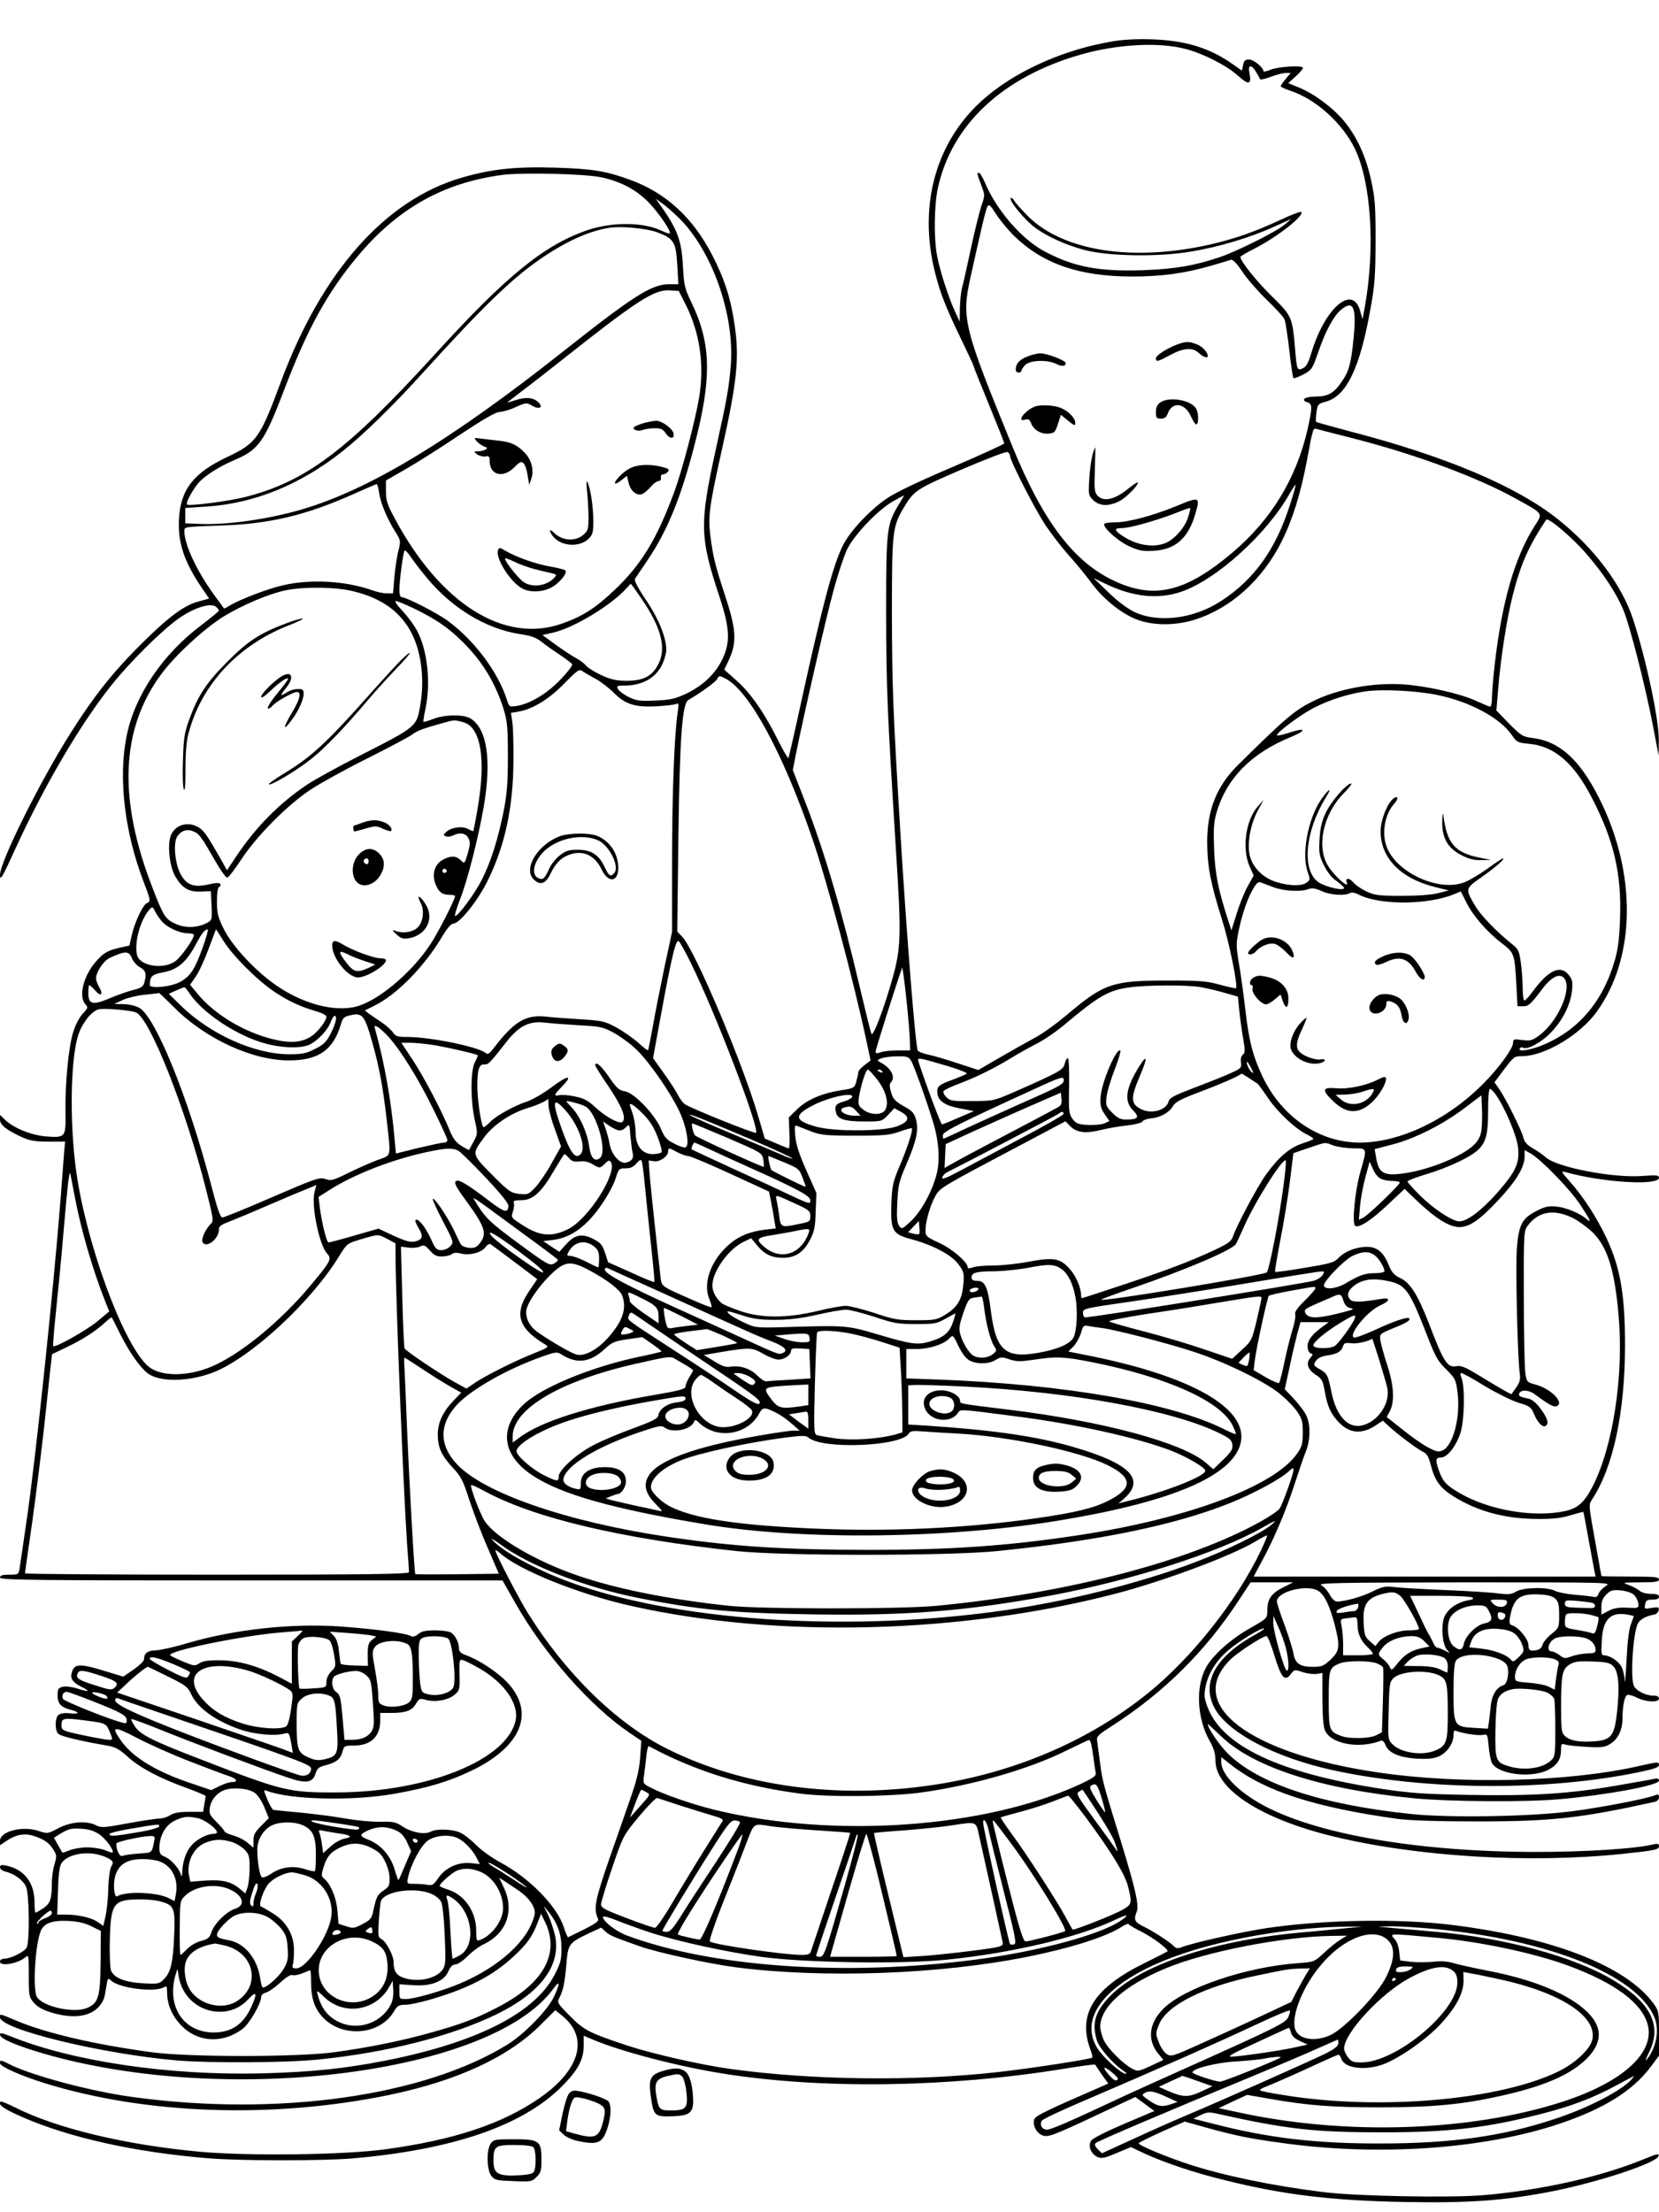 <?xml version="1.0" standalone="no"?>
<!DOCTYPE svg PUBLIC "-//W3C//DTD SVG 20010904//EN"
 "http://www.w3.org/TR/2001/REC-SVG-20010904/DTD/svg10.dtd">
<svg version="1.0" xmlns="http://www.w3.org/2000/svg"
 width="864pt" height="1152pt" viewBox="0 0 864 1152"
 preserveAspectRatio="xMidYMid meet">

<g transform="translate(0,1152) scale(0.1,-0.1)"
fill="#000000" stroke="none">
<path d="M5797 11305 c-243 -40 -485 -144 -653 -283 -265 -218 -367 -563 -273
-927 26 -103 56 -179 135 -342 35 -72 64 -135 64 -138 0 -4 36 -94 80 -201 44
-107 80 -198 80 -203 0 -4 -120 -59 -267 -122 -163 -69 -296 -132 -339 -161
-90 -60 -195 -171 -233 -246 -52 -102 -108 -314 -217 -811 -35 -162 -66 -296
-68 -299 -3 -2 -26 38 -52 89 -71 144 -144 249 -216 313 l-66 59 26 55 c40 88
36 157 -21 328 -53 161 -64 207 -78 318 -12 97 -4 155 61 446 79 355 91 474
66 647 -20 139 -52 238 -116 363 -102 198 -243 327 -432 395 -124 45 -194 56
-388 62 -208 6 -329 -7 -485 -52 -399 -116 -730 -490 -944 -1068 -107 -289
-126 -315 -276 -386 -178 -84 -245 -170 -253 -326 -6 -121 27 -221 119 -356
l38 -56 -58 -16 c-78 -22 -158 -83 -311 -236 -137 -138 -235 -262 -351 -446
-161 -254 -369 -673 -369 -741 0 -34 11 -16 80 136 154 336 344 658 506 859
96 119 259 280 343 339 82 58 168 85 196 62 8 -7 15 -16 15 -20 0 -3 -40 -36
-88 -73 -203 -151 -349 -366 -392 -577 -45 -219 -12 -502 89 -765 35 -90 37
-101 16 -108 -20 -8 -63 -98 -78 -164 l-13 -57 -50 -11 c-64 -15 -84 -26 -124
-72 -65 -73 -92 -182 -56 -222 16 -17 15 -20 -14 -51 -17 -18 -38 -59 -49 -95
-24 -78 -42 -264 -40 -414 2 -135 1 -136 -101 -129 -75 6 -168 43 -212 85
l-28 27 0 -25 c0 -27 34 -54 115 -91 40 -18 68 -23 137 -23 l87 0 -5 -55 c-2
-30 -11 -143 -19 -250 -37 -469 -128 -1338 -176 -1665 -17 -115 -33 -227 -36
-247 -6 -38 -6 -38 -54 -38 -37 0 -49 -4 -49 -15 0 -13 152 -15 1309 -15
l1308 0 67 -118 c150 -265 390 -537 594 -675 l62 -42 -6 -85 c-4 -61 -17 -116
-44 -195 -21 -60 -72 -209 -115 -330 -76 -220 -85 -263 -61 -316 7 -16 -12
-28 -155 -97 -3 -1 -13 21 -22 50 -35 111 -180 259 -332 340 -44 24 -100 64
-125 90 -25 25 -61 54 -80 63 -39 20 -125 24 -158 6 -31 -16 -100 -3 -146 28
-35 23 -48 26 -115 24 -42 -1 -124 7 -182 17 -59 11 -164 24 -235 31 -71 6
-134 13 -140 14 -6 2 -20 26 -32 55 -20 47 -20 51 -4 45 118 -47 449 -55 666
-16 175 31 282 63 401 120 265 127 335 308 182 465 -53 53 -144 113 -211 137
-27 10 -36 19 -36 37 0 28 -17 62 -39 79 -9 7 -46 13 -82 13 -51 0 -72 -4 -90
-19 -17 -14 -29 -16 -41 -10 -27 15 -197 37 -364 49 -255 18 -555 -15 -799
-87 -66 -20 -139 -36 -163 -37 -43 -1 -62 -15 -62 -47 0 -9 -24 -32 -54 -53
l-54 -37 -102 31 c-120 37 -151 36 -164 -3 -13 -36 -1 -56 48 -81 50 -25 41
-29 -21 -9 -29 9 -61 13 -77 9 -23 -6 -26 -12 -26 -46 0 -43 19 -62 73 -75 45
-12 40 -23 -8 -17 -28 3 -50 0 -60 -8 -20 -16 -20 -84 0 -100 14 -12 131 -40
253 -60 44 -8 63 -18 108 -59 62 -57 173 -115 312 -164 51 -19 93 -37 93 -40
-1 -4 -3 -24 -7 -45 l-6 -37 -72 0 c-52 0 -79 -5 -99 -17 -14 -10 -40 -18 -56
-18 -16 0 -91 -11 -166 -25 -124 -23 -138 -24 -165 -10 -49 25 -130 19 -195
-15 -57 -30 -57 -30 -106 -14 -83 27 -199 -3 -199 -52 l0 -23 36 24 c47 32 94
40 141 24 52 -17 79 -35 101 -71 18 -28 18 -34 6 -76 -8 -25 -14 -69 -14 -97
0 -84 -8 -108 -46 -133 -18 -12 -36 -22 -39 -22 -3 0 -5 23 -5 50 0 106 -52
174 -147 195 -26 5 -33 3 -33 -9 0 -9 12 -18 27 -22 48 -11 95 -46 109 -80 17
-41 19 -285 3 -316 -12 -22 -82 -57 -116 -58 -14 0 -23 -6 -23 -15 0 -27 93
-11 133 23 16 14 17 9 17 -96 0 -104 1 -112 26 -141 18 -21 45 -37 91 -51 115
-35 206 -22 252 35 22 28 25 37 36 108 6 37 7 38 25 22 42 -38 221 -61 271
-35 17 10 19 7 19 -20 0 -64 22 -120 67 -170 86 -96 221 -106 328 -24 34 26
95 131 95 165 0 10 11 19 26 23 14 4 47 27 74 52 29 27 53 42 63 39 8 -4 31 1
52 9 21 9 39 16 41 16 2 0 4 -28 4 -61 0 -78 15 -129 52 -174 99 -119 304
-108 380 21 17 29 25 34 58 34 21 0 78 12 126 26 200 57 332 126 439 226 70
65 98 104 125 176 l18 46 15 -31 c89 -170 3 -331 -245 -458 -110 -57 -187 -86
-341 -129 -151 -43 -330 -79 -507 -103 -194 -26 -755 -26 -950 0 -302 41 -554
100 -711 167 -83 35 -79 34 -79 15 0 -62 528 -191 925 -225 174 -14 566 -12
733 5 357 36 694 122 927 235 228 111 335 252 307 404 -7 33 -23 83 -36 111
l-25 50 25 -30 c47 -58 68 -115 68 -190 0 -62 -4 -78 -38 -143 -104 -196 -404
-348 -871 -441 -217 -43 -389 -61 -650 -68 -484 -12 -985 62 -1307 192 -48 19
-58 21 -58 9 0 -20 84 -56 227 -98 960 -278 2335 -103 2655 338 34 48 36 29 4
-40 -32 -70 -153 -194 -240 -249 -436 -271 -1199 -379 -1956 -275 -220 30
-525 112 -642 171 -44 23 -48 23 -48 5 0 -17 109 -66 236 -105 528 -163 1189
-185 1793 -60 355 74 621 198 789 367 l74 74 36 -29 c141 -114 94 -283 -120
-430 -193 -133 -441 -216 -798 -265 -215 -30 -720 -36 -971 -13 -387 36 -743
121 -961 231 -39 19 -72 33 -75 30 -16 -15 16 -38 112 -80 247 -108 588 -184
968 -215 163 -14 596 -14 752 -1 518 45 881 168 1086 370 88 87 119 144 119
218 l0 51 45 -19 c147 -63 450 -142 686 -179 512 -81 1165 -72 1764 25 91 15
167 25 168 23 1 -2 17 -25 35 -52 l34 -47 -59 -26 c-242 -105 -316 -140 -325
-157 -13 -26 6 -71 37 -85 31 -14 49 -8 294 107 l194 91 50 -37 49 -36 -158
-67 c-91 -39 -163 -75 -171 -87 -18 -27 -2 -69 32 -85 22 -10 37 -7 100 20
l75 31 72 -34 c108 -49 259 -100 420 -139 305 -76 556 -106 943 -113 332 -6
518 8 765 57 244 49 541 148 548 183 3 14 -9 11 -70 -14 -227 -94 -533 -163
-838 -190 -172 -15 -667 -6 -840 16 -260 32 -515 85 -697 144 -121 40 -263 99
-263 110 0 3 54 30 120 60 l120 53 107 -30 c151 -42 226 -58 396 -81 504 -71
1052 -33 1447 99 232 78 382 171 476 296 l44 59 0 116 c0 112 -1 117 -28 155
-141 194 -519 343 -1042 409 -275 35 -668 29 -970 -15 -127 -19 -380 -75 -443
-99 -23 -9 -32 -8 -43 4 -25 24 -95 70 -151 99 -55 27 -60 37 -43 81 13 34 -6
117 -85 375 -88 285 -94 307 -105 394 -6 45 -13 95 -15 113 -6 31 -3 34 82 89
266 172 481 385 655 651 l61 93 111 0 111 0 -40 -20 c-73 -35 -95 -64 -95
-128 0 -39 -1 -40 -85 -88 -109 -61 -206 -149 -239 -217 -50 -102 -40 -260 24
-373 22 -39 30 -67 30 -102 0 -149 236 -302 605 -393 440 -108 1027 -144 1515
-93 172 18 190 22 190 41 0 11 -7 13 -23 10 -92 -24 -356 -41 -622 -41 -645 1
-1198 103 -1462 270 -107 67 -173 143 -173 199 l0 25 51 -40 c174 -137 436
-222 869 -282 62 -8 206 -13 415 -13 389 0 537 17 923 102 13 3 22 13 22 24 0
15 -4 17 -24 9 -47 -18 -270 -61 -420 -81 -217 -29 -647 -37 -851 -15 -469 50
-791 157 -951 315 -44 44 -104 132 -104 154 0 1 30 -27 68 -63 167 -163 528
-279 1011 -325 178 -17 570 -20 746 -5 252 22 525 73 525 97 0 11 -7 14 -27 9
-16 -3 -104 -19 -198 -35 -243 -42 -434 -54 -761 -48 -232 4 -308 9 -454 31
-532 81 -834 222 -911 426 -18 48 -19 62 -10 109 14 68 57 136 120 189 55 46
162 112 183 112 7 0 -11 -14 -41 -30 -206 -113 -283 -246 -220 -376 63 -132
315 -266 624 -333 485 -105 1114 -109 1593 -9 81 17 102 25 102 38 0 16 -9 15
-102 -6 -366 -84 -932 -98 -1368 -33 -668 100 -998 352 -764 585 39 39 169
124 190 124 6 0 25 -47 42 -104 35 -115 54 -135 85 -93 18 23 20 24 60 10 23
-8 56 -12 73 -10 l31 5 0 -134 c0 -85 5 -145 13 -164 29 -71 177 -99 291 -55
9 3 18 -4 25 -23 15 -40 73 -65 164 -70 54 -3 86 0 112 11 43 18 78 68 78 111
0 23 3 27 18 21 35 -13 115 -25 137 -19 21 5 22 2 28 -60 3 -36 11 -75 17 -87
32 -59 203 -80 290 -37 50 25 70 56 70 107 0 30 2 33 23 26 12 -4 63 -9 112
-12 79 -4 94 -2 123 17 39 24 62 73 62 132 0 65 11 116 25 122 7 2 30 -4 51
-15 47 -23 114 -26 114 -4 0 10 -10 15 -30 15 -38 0 -86 24 -100 49 -21 40 -5
288 22 330 12 20 45 37 83 43 11 2 21 12 23 22 4 17 0 18 -36 13 -38 -7 -39
-6 -34 18 4 21 10 25 38 25 24 0 34 5 34 15 0 11 -11 15 -42 15 -24 0 -49 7
-59 16 -10 9 -35 22 -56 30 -37 13 -35 13 60 14 79 0 97 3 97 15 0 13 -23 15
-150 15 -82 0 -150 1 -150 3 0 1 -13 74 -29 162 -38 210 -38 208 -20 236 111
168 172 456 172 804 0 263 -24 404 -98 561 -49 104 -121 215 -191 293 -42 47
-46 54 -24 48 196 -55 490 -73 490 -30 0 13 -13 15 -87 9 -151 -11 -441 44
-501 96 -17 15 -50 38 -72 50 -28 16 -41 32 -46 53 -8 36 -92 205 -127 255
l-24 34 51 68 c49 65 53 68 93 68 115 0 300 109 387 229 206 282 212 723 14
1115 -101 201 -207 296 -347 313 -50 6 -58 11 -121 74 l-67 69 9 107 c13 165
45 370 77 496 40 157 82 253 173 390 10 16 140 -95 214 -182 85 -99 151 -199
187 -284 35 -83 116 -400 156 -609 l29 -153 1 80 c1 107 -65 419 -134 630 -58
178 -201 369 -389 519 -215 173 -586 330 -1087 460 -94 25 -173 47 -175 49 -2
2 -1 24 2 49 6 42 8 45 48 56 108 29 178 173 233 482 23 125 26 174 27 355 0
182 -3 224 -23 315 -27 125 -74 228 -141 309 -58 70 -156 143 -235 175 l-56
23 41 37 c23 21 39 41 35 44 -12 13 -130 4 -168 -11 -20 -9 -37 -12 -37 -8 0
19 -51 61 -75 61 -20 0 -27 -6 -31 -29 l-6 -29 -47 33 c-120 85 -246 124 -421
130 -72 3 -148 -1 -203 -10z m378 -40 c91 -24 214 -86 272 -139 57 -51 72 -48
60 14 -9 42 9 47 33 8 11 -18 21 -36 22 -40 2 -5 27 1 56 12 29 11 64 20 78
20 l26 0 -26 -31 c-14 -17 -26 -34 -26 -38 0 -4 26 -16 57 -26 128 -44 263
-166 328 -297 86 -176 108 -518 53 -826 l-12 -64 -13 45 c-40 137 -183 13
-253 -219 -16 -54 -27 -74 -45 -82 -29 -13 -31 -9 -40 98 -14 168 -17 175
-119 275 -80 78 -166 185 -166 207 0 4 33 23 73 43 119 61 262 173 244 191 -4
4 -51 -14 -104 -39 -140 -65 -243 -101 -374 -131 -402 -90 -761 -34 -945 148
-34 34 -66 70 -72 81 -6 11 -14 17 -18 13 -11 -12 74 -115 126 -153 64 -47
159 -90 255 -116 126 -34 389 -38 558 -9 146 24 312 74 436 131 l86 39 -35
-30 c-42 -36 -250 -140 -340 -170 -133 -44 -231 -61 -397 -67 -230 -8 -361 17
-513 98 -119 63 -249 213 -310 357 -12 28 -26 52 -31 52 -12 0 -12 -2 11 -63
20 -53 20 -54 1 -109 -10 -30 -35 -131 -55 -224 -20 -93 -40 -185 -46 -204 -5
-19 -10 -66 -11 -105 l-1 -70 -23 50 c-33 69 -81 217 -95 295 -17 89 -15 260
4 349 72 332 337 580 745 697 191 54 405 66 546 29z m-3040 -669 c103 -23 183
-67 246 -133 53 -56 116 -149 107 -158 -3 -3 -22 4 -44 14 -93 45 -258 46
-386 2 -224 -77 -421 -237 -793 -646 -458 -502 -672 -663 -991 -744 -83 -21
-291 -48 -300 -38 -7 7 21 62 52 103 29 39 109 92 192 127 130 55 158 95 262
367 122 321 227 510 384 697 208 248 445 381 751 422 106 14 436 6 520 -13z
m402 -212 c172 -171 289 -503 269 -764 -9 -118 -21 -182 -77 -435 -87 -397
-86 -460 21 -782 52 -159 54 -231 10 -320 -38 -76 -102 -135 -188 -176 -56
-26 -82 -32 -159 -35 -80 -4 -98 -1 -138 18 -25 12 -50 31 -56 41 -9 17 -6 19
33 19 95 0 166 41 199 115 10 22 19 54 19 71 0 63 -39 161 -106 260 -41 61
-63 103 -57 110 4 6 34 50 66 98 102 151 172 322 242 591 93 354 90 535 -14
750 -35 73 -39 89 -44 185 -7 140 -29 197 -124 330 l-18 25 35 -25 c19 -13 58
-48 87 -76z m1746 -94 c149 -144 339 -210 613 -210 154 0 277 17 414 57 47 14
92 27 100 30 11 3 32 -19 63 -66 26 -38 84 -104 128 -146 44 -42 84 -86 89
-99 5 -13 16 -86 25 -162 8 -76 18 -140 21 -143 3 -3 26 6 52 19 44 24 47 29
77 115 38 111 80 189 118 221 64 54 82 18 67 -140 -13 -137 -24 -179 -62 -233
-41 -61 -72 -78 -137 -78 -56 0 -80 -18 -42 -30 26 -8 26 -25 2 -135 -58 -259
-189 -475 -393 -648 -244 -206 -408 -245 -617 -146 -210 99 -369 309 -528 698
-255 622 -266 668 -219 881 60 270 79 351 88 368 8 16 15 10 47 -40 21 -32 63
-83 94 -113z m-1862 21 c88 -33 99 -50 106 -169 l6 -102 -48 0 c-91 0 -184
-59 -552 -350 -587 -465 -1016 -723 -1365 -824 -176 -51 -390 -81 -533 -74
l-70 3 0 40 0 40 110 7 c249 16 490 114 710 289 107 85 259 233 414 404 309
341 459 487 606 590 138 96 260 152 370 169 62 9 191 -3 246 -23z m152 -381
c72 -146 96 -309 68 -480 -20 -120 -89 -383 -131 -496 -91 -245 -171 -375
-310 -507 -99 -94 -167 -137 -272 -174 -301 -107 -634 102 -872 547 -39 72
-46 94 -46 141 l0 57 108 62 c59 34 185 114 280 178 121 80 183 116 205 117
18 1 56 12 85 26 52 23 54 23 84 6 36 -21 59 -9 33 17 -26 26 -64 30 -118 13
-27 -9 -48 -14 -46 -13 2 2 36 27 74 57 39 29 142 109 230 179 377 298 463
353 544 348 l46 -3 38 -75z m3467 -691 c324 -82 652 -203 855 -316 145 -80
141 -74 98 -141 -103 -161 -170 -391 -208 -717 -8 -71 -15 -151 -15 -177 0
-27 -4 -48 -9 -48 -5 0 -38 14 -73 30 -82 38 -254 77 -377 86 -160 11 -348
-24 -476 -89 -94 -47 -141 -87 -389 -332 -111 -111 -160 -235 -159 -405 1
-123 18 -211 77 -398 38 -120 84 -347 73 -358 -2 -2 -39 6 -83 18 -69 19 -104
22 -274 22 -287 0 -332 -16 -525 -180 -54 -45 -129 -100 -169 -120 -39 -21
-120 -67 -181 -102 l-110 -64 -110 36 c-60 20 -130 40 -154 45 -24 5 -47 14
-51 20 -12 20 -56 570 -90 1121 -40 659 -44 773 -45 1155 0 425 3 453 61 550
54 91 67 99 302 200 123 53 230 94 238 91 8 -3 14 -12 14 -19 0 -26 130 -280
187 -365 30 -45 85 -116 121 -156 37 -41 87 -102 112 -136 55 -77 139 -149
217 -186 87 -42 213 -46 325 -11 188 59 352 207 452 406 56 110 100 251 132
421 32 172 32 172 52 166 9 -3 91 -24 182 -47z m-5065 -288 c7 -51 43 -137 88
-207 24 -39 24 -42 12 -92 -8 -29 -17 -91 -21 -137 l-7 -85 -32 0 c-18 0 -52
7 -76 16 -141 50 -326 60 -470 25 -82 -19 -230 -77 -277 -107 -13 -9 -25 -14
-26 -12 -1 2 -25 35 -53 73 -89 123 -153 260 -153 330 0 22 3 22 183 28 259 8
447 52 702 166 61 27 113 50 117 50 3 1 9 -21 13 -48z m4744 -57 c-74 -234
-188 -393 -360 -504 -145 -94 -330 -116 -455 -55 -34 17 -89 58 -133 102 l-76
73 60 -29 c144 -70 277 -84 398 -42 182 62 446 301 563 510 16 27 30 48 32 47
1 -2 -11 -48 -29 -102z m-2038 -1 c-63 -104 -66 -127 -66 -563 1 -400 5 -500
51 -1235 29 -454 27 -512 -21 -681 -46 -160 -99 -297 -107 -277 -4 10 -30 115
-58 233 -95 405 -183 705 -286 973 l-65 167 16 83 c41 203 158 716 196 852 22
83 54 178 70 213 37 76 160 206 239 251 30 17 56 31 57 31 2 0 -10 -21 -26
-47z m-2463 -376 c132 -162 312 -272 490 -299 61 -9 85 -18 117 -44 22 -17 66
-48 98 -69 31 -21 57 -41 57 -45 0 -14 -63 -86 -108 -123 -58 -49 -128 -85
-180 -93 -39 -6 -40 -6 -52 32 -47 145 -166 305 -305 409 -51 39 -218 125
-242 125 -8 0 -13 13 -13 39 0 45 19 192 27 204 2 4 16 -9 30 -30 14 -21 50
-69 81 -106z m1121 -112 c102 -147 132 -256 92 -339 -32 -66 -78 -91 -166 -91
-56 0 -82 6 -133 29 -35 16 -71 39 -80 50 -10 12 -33 29 -52 39 -19 10 -66 41
-105 69 l-70 51 57 13 c108 25 303 143 382 232 11 12 20 22 21 22 2 0 26 -34
54 -75z m-1495 35 c148 -37 244 -108 301 -220 49 -97 66 -235 45 -365 -20
-121 -14 -116 -324 -274 -110 -56 -229 -122 -265 -146 -147 -98 -270 -223
-373 -378 l-46 -69 -27 49 c-76 133 -92 157 -120 174 -55 34 -122 15 -145 -41
-19 -47 -8 -158 21 -210 36 -64 70 -85 134 -83 l53 2 4 -76 c3 -73 2 -75 -24
-89 -50 -26 -111 -28 -161 -6 -55 25 -64 37 -120 182 -184 468 -169 834 44
1121 71 96 222 235 321 297 98 60 231 117 321 137 97 21 269 19 361 -5z m315
-90 c112 -55 174 -97 250 -172 103 -102 169 -211 213 -348 20 -67 23 -94 23
-250 0 -141 -5 -197 -23 -289 -30 -146 -65 -257 -112 -351 -37 -74 -123 -190
-140 -190 -4 0 7 39 26 87 40 102 95 320 124 486 40 239 17 399 -67 454 -36
24 -135 23 -197 -1 -26 -10 -49 -17 -51 -15 -1 2 3 33 11 69 28 133 11 297
-41 400 -15 30 -50 77 -77 107 -29 30 -45 53 -36 53 8 0 51 -18 97 -40z m943
-365 c26 -14 68 -46 95 -73 60 -60 110 -76 225 -70 45 3 90 8 99 12 14 6 15 1
8 -46 -17 -113 -29 -426 -29 -776 l0 -365 -40 -186 c-21 -102 -49 -240 -60
-306 -12 -66 -23 -122 -25 -124 -3 -2 -26 16 -53 41 -28 24 -78 59 -113 78
-59 32 -73 35 -184 42 -66 4 -148 10 -183 14 -105 11 -166 -26 -273 -167 -21
-27 -29 -32 -40 -22 -39 32 -288 83 -405 83 -53 0 -64 3 -77 23 -8 12 -34 36
-58 52 -24 16 -54 37 -67 46 l-22 17 46 23 c117 56 263 204 355 359 27 45 48
70 59 70 33 0 127 117 180 224 91 185 133 384 134 626 1 85 -2 176 -6 201 l-7
47 37 6 c73 11 162 65 241 147 70 71 77 76 96 63 11 -8 41 -25 67 -39z m677 1
c123 -64 297 -384 451 -831 79 -230 218 -750 286 -1073 l18 -84 -32 -25 c-18
-13 -32 -30 -32 -36 0 -7 -5 -28 -10 -48 -10 -35 -12 -36 -77 -46 -102 -16
-179 -49 -230 -98 l-45 -44 3 -80 c2 -45 1 -81 -3 -81 -4 0 -33 12 -66 26
l-59 25 -33 112 c-82 282 -331 869 -397 939 l-26 27 6 488 c7 528 20 699 52
718 64 37 138 91 148 106 14 23 11 22 46 5z m3706 -85 c171 -35 326 -119 388
-208 26 -38 31 -41 88 -46 134 -12 236 -99 331 -285 113 -218 154 -394 145
-626 -3 -102 -11 -161 -27 -216 -64 -223 -198 -375 -393 -449 -61 -22 -112
-28 -102 -11 4 6 11 8 16 4 22 -13 98 28 148 81 61 64 100 144 108 217 4 44 2
58 -17 81 -43 54 -105 26 -186 -84 -19 -27 -40 -49 -45 -49 -5 0 -9 30 -9 68
0 37 -5 96 -10 132 -8 59 -13 68 -47 95 -80 64 -159 146 -190 197 -53 91 -54
89 34 151 71 50 125 97 110 97 -3 0 -40 -24 -81 -54 -42 -30 -96 -62 -121 -71
-124 -48 -331 40 -395 166 -38 74 -23 185 33 246 22 25 17 43 -7 24 -33 -27
-66 -114 -66 -170 0 -139 105 -246 283 -290 l72 -18 -55 -14 c-34 -9 -106 -14
-190 -14 -117 0 -141 3 -182 22 -26 12 -57 33 -69 47 -22 26 -45 26 -35 0 14
-36 -63 32 -97 86 -63 100 -26 272 82 380 27 27 44 50 38 50 -24 0 -106 -95
-134 -155 -20 -45 -28 -80 -31 -138 -4 -68 -1 -84 23 -133 18 -36 41 -66 66
-82 21 -15 38 -31 39 -36 0 -17 -94 4 -132 29 -90 60 -73 264 38 444 34 55 15
45 -26 -13 -69 -102 -103 -286 -69 -379 13 -36 12 -40 -6 -53 -25 -19 -89 -18
-155 2 -69 20 -123 73 -140 134 -17 61 1 167 41 240 l30 55 -30 -34 c-64 -73
-84 -220 -43 -313 l21 -47 -32 -58 c-17 -31 -43 -95 -57 -142 l-27 -86 -16 50
c-52 159 -69 243 -74 371 -4 105 -2 142 12 190 52 180 181 312 388 396 89 37
77 52 -17 20 -31 -10 -56 -15 -56 -11 0 16 126 109 194 144 79 40 181 73 269
85 87 12 266 3 372 -19z m-5072 -142 c94 -26 120 -199 71 -469 -9 -52 -18 -96
-19 -98 -1 -1 -14 4 -29 12 -31 16 -89 7 -114 -18 -14 -14 -14 -16 0 -21 9 -4
25 -2 37 4 34 18 67 13 80 -13 11 -20 10 -33 -3 -80 -16 -55 -17 -55 -36 -36
-24 24 -51 25 -90 5 -51 -26 -65 -86 -35 -144 15 -31 33 -41 71 -41 13 0 24
-3 24 -6 0 -18 -93 -200 -131 -255 -89 -134 -244 -269 -357 -312 -112 -44
-288 -4 -438 98 -111 75 -232 205 -278 296 -31 63 -36 81 -36 145 0 46 4 74
12 76 6 2 9 9 5 15 -5 7 -24 6 -63 -3 -76 -17 -114 -2 -145 57 -29 58 -37 160
-16 193 21 31 51 41 86 26 28 -11 41 -29 117 -162 25 -43 50 -78 57 -78 7 0
39 42 72 92 82 126 245 289 364 367 52 34 184 107 295 162 111 56 215 111 231
123 28 21 57 32 165 62 57 16 57 16 103 3z m-89 -780 c-3 -5 -10 -7 -15 -3 -5
3 -7 10 -3 15 3 5 10 7 15 3 5 -3 7 -10 3 -15z m4311 -80 c55 -20 139 -24 179
-9 19 7 36 5 68 -10 45 -21 123 -26 147 -11 10 6 27 3 50 -9 109 -54 359 -53
495 4 l34 14 27 -54 c34 -70 109 -157 184 -214 68 -52 69 -55 78 -217 l6 -113
29 0 c29 0 39 9 100 90 42 56 81 79 105 64 60 -37 -12 -222 -117 -303 -40 -30
-48 -32 -92 -27 -44 6 -48 5 -48 -15 0 -28 -72 -128 -151 -208 -187 -191 -438
-311 -648 -311 -211 1 -404 132 -505 342 -52 111 -71 184 -91 355 -8 71 -22
174 -32 231 -16 96 -16 109 -1 180 18 87 48 171 78 220 16 25 25 32 38 26 9
-4 40 -15 67 -25z m-5791 -178 c27 -31 92 -61 134 -61 17 0 32 -4 32 -8 0 -22
-69 -119 -99 -139 -64 -43 -183 -23 -197 33 -16 63 16 183 64 237 15 17 17 17
30 -10 8 -15 24 -39 36 -52z m211 -137 c-40 -110 -61 -144 -111 -174 -44 -28
-164 -41 -164 -19 1 45 11 55 72 66 74 14 120 54 169 147 31 58 45 76 61 76 4
0 -8 -43 -27 -96z m109 36 c48 -77 176 -205 264 -264 75 -50 134 -77 218 -102
29 -8 54 -21 54 -28 0 -22 -44 -79 -78 -102 -50 -34 -114 -38 -207 -14 -149
38 -301 130 -387 236 l-38 46 29 42 c16 22 46 87 67 144 21 56 38 102 39 102
1 0 19 -27 39 -60z m2434 -115 c123 -248 354 -848 340 -884 -3 -8 -327 122
-370 148 -10 6 -26 28 -37 48 -10 21 -44 73 -75 116 l-55 77 40 218 c59 322
80 406 95 390 7 -7 35 -58 62 -113z m-2911 25 c6 -16 25 -38 42 -47 31 -18 36
-34 22 -82 -5 -19 -18 -27 -60 -37 -29 -8 -85 -27 -123 -44 -87 -36 -108 -30
-108 30 0 22 2 40 5 40 3 0 17 -12 30 -27 29 -35 45 -23 22 16 -9 16 -17 36
-17 45 0 34 39 93 72 108 80 37 100 37 115 -2z m4052 -437 l1 -43 -64 0 c-36
0 -76 -4 -90 -10 -19 -7 -26 -6 -26 3 -1 9 100 328 138 437 5 15 40 -310 41
-387z m1517 286 c32 -6 89 -19 125 -30 l66 -19 7 -71 c4 -39 13 -105 20 -145
11 -63 11 -76 -1 -86 -9 -7 -13 -23 -10 -41 4 -28 0 -31 -57 -57 -34 -15 -118
-49 -188 -75 -104 -40 -128 -52 -132 -71 -12 -46 -91 -68 -145 -39 -53 27 -53
58 -5 171 41 94 40 119 -1 54 -72 -115 -83 -184 -34 -232 35 -36 27 -48 -35
-48 -30 0 -45 7 -73 35 -33 33 -35 39 -30 84 3 26 22 90 42 141 20 51 33 95
30 99 -19 19 -97 -162 -103 -239 -3 -46 0 -61 21 -92 l25 -36 -27 -12 c-15 -6
-54 -10 -86 -8 -50 3 -61 7 -79 31 -19 27 -21 40 -18 173 1 86 -1 144 -7 144
-5 0 -12 -13 -16 -29 -7 -32 -26 -43 -255 -144 -115 -50 -115 -50 -227 -51
-102 -1 -114 1 -134 20 -12 12 -19 27 -15 32 3 6 39 23 79 38 88 33 186 81
272 134 36 22 95 55 132 74 38 19 104 64 148 101 176 148 228 178 335 193 92
13 305 14 376 1z m-5267 -35 c65 -95 226 -205 366 -250 97 -32 213 -37 261
-12 43 23 92 76 106 115 7 18 16 33 20 33 16 0 8 -37 -19 -91 -23 -45 -37 -59
-82 -81 -46 -24 -67 -28 -135 -28 -180 0 -411 104 -564 253 l-63 62 38 17 c21
9 40 17 43 17 3 1 16 -15 29 -35z m-85 -67 c161 -164 410 -280 602 -279 152 0
230 54 269 187 11 36 16 41 54 49 58 13 71 -4 109 -139 38 -134 57 -238 77
-415 21 -191 25 -174 -47 -200 -35 -13 -103 -43 -152 -67 -76 -38 -92 -43
-117 -34 -36 12 -43 10 -316 -108 -116 -50 -217 -91 -225 -91 -11 0 -28 51
-62 183 -118 447 -284 855 -369 908 -20 11 -52 19 -82 20 l-50 1 45 21 c25 11
77 24 115 27 39 4 72 8 74 9 1 0 35 -32 75 -72z m-194 -30 c72 -35 256 -500
361 -913 41 -163 43 -172 26 -188 -26 -26 -49 -76 -43 -92 15 -39 86 12 86 62
0 18 10 26 53 42 28 11 122 50 207 87 85 37 176 75 202 85 l46 19 -10 -36
c-18 -67 24 -276 65 -320 26 -29 22 -38 -89 -171 -145 -173 -339 -336 -487
-407 -123 -60 -268 -68 -343 -19 -118 78 -310 568 -378 966 -45 259 -43 642 4
775 21 60 69 119 104 127 34 7 169 -5 196 -17z m2305 -66 c111 -6 124 -8 183
-40 34 -19 86 -57 115 -85 68 -65 176 -221 224 -321 38 -80 55 -176 35 -189
-6 -4 -33 4 -59 18 -41 20 -52 32 -71 78 -32 75 -139 187 -187 195 -31 5 -43
16 -83 74 -41 60 -72 86 -72 61 0 -4 31 -54 70 -111 68 -101 93 -162 72 -183
-14 -14 -87 25 -143 77 -36 34 -59 46 -104 55 -31 7 -68 10 -81 7 -32 -6 -30
1 12 44 61 63 33 62 -51 -1 -44 -33 -102 -67 -130 -76 -66 -21 -164 -76 -194
-108 -14 -14 -28 -26 -32 -26 -11 0 -31 125 -33 203 -1 95 8 126 36 124 21 -2
28 6 120 123 61 77 115 104 193 95 33 -4 114 -10 180 -14z m-991 -61 c64 -71
156 -219 232 -375 41 -82 74 -155 74 -162 0 -7 -8 -13 -18 -13 -9 0 -70 -13
-134 -28 l-116 -29 -7 76 c-17 195 -53 400 -101 570 -6 21 -5 22 13 13 11 -6
37 -30 57 -52z m221 -40 c64 -9 235 -48 243 -55 2 -2 -5 -18 -15 -37 -23 -42
-23 -201 0 -302 15 -68 15 -71 -6 -110 -12 -23 -23 -42 -24 -44 0 -2 -18 7
-40 21 -29 18 -44 38 -62 83 -41 100 -131 272 -192 365 l-59 89 43 0 c23 0 74
-5 112 -10z m2499 -82 c15 -24 79 -202 116 -323 31 -102 37 -207 15 -280 -25
-90 -82 -189 -133 -236 -43 -40 -46 -41 -59 -23 -11 15 -14 42 -10 119 4 90 8
110 45 196 55 128 67 182 53 237 -10 36 -19 47 -65 72 -44 25 -55 37 -65 71
-9 30 -9 45 -2 52 27 27 3 75 -54 105 -19 10 -19 11 5 21 14 5 51 10 82 10 49
1 60 -2 72 -21z m193 -30 c56 -17 100 -34 98 -38 -2 -4 -33 -17 -67 -30 -80
-29 -90 -37 -86 -73 4 -41 40 -65 122 -80 l68 -13 -79 -34 c-43 -19 -82 -35
-87 -35 -6 0 -84 207 -123 328 -7 22 2 20 154 -25z m1579 -10 c14 -28 15 -31
2 -20 -14 11 -31 52 -22 52 2 0 11 -15 20 -32z m-1945 -63 c44 -59 59 -117 40
-154 -16 -29 -78 -29 -116 1 -24 19 -27 26 -22 62 9 60 36 146 47 146 5 0 28
-25 51 -55z m24 45 c3 -6 -1 -7 -9 -4 -18 7 -21 14 -7 14 6 0 13 -4 16 -10z
m1910 -34 c20 -14 39 -26 43 -28 4 -2 29 -36 56 -76 49 -73 144 -162 203 -190
18 -9 33 -19 33 -22 0 -4 -25 -14 -56 -24 -66 -21 -126 -72 -191 -163 -45 -63
-151 -262 -171 -320 -9 -27 -24 -38 -94 -71 -123 -58 -249 -106 -481 -183
-114 -38 -209 -69 -212 -69 -3 0 -5 7 -5 16 0 38 -25 97 -57 134 -50 58 -85
64 -214 40 -57 -11 -141 -20 -186 -20 -45 0 -93 -4 -107 -10 -17 -6 -26 -6
-26 0 0 27 -80 96 -147 127 -69 32 -73 36 -73 66 0 46 24 129 51 178 26 45 26
45 461 275 l217 115 24 -25 c34 -34 81 -40 157 -21 36 9 98 20 138 24 42 5 77
13 82 21 4 7 24 14 43 16 49 4 96 30 115 63 12 22 40 37 141 75 99 37 192 77
218 95 1 0 18 -10 38 -23z m-965 -11 c0 -21 -24 -34 -220 -120 -96 -43 -226
-102 -289 -131 -63 -30 -116 -54 -117 -54 -2 0 -4 8 -4 18 0 19 88 63 475 240
141 65 155 69 155 47z m2249 -74 c48 -67 111 -216 117 -277 9 -81 -12 -125
-108 -235 -83 -93 -156 -149 -198 -149 -37 0 -136 66 -209 139 -34 34 -61 65
-61 69 0 4 44 21 97 37 120 36 239 93 276 132 38 41 47 80 47 205 0 60 4 108
9 108 5 0 19 -13 30 -29z m-2276 -65 c-20 -12 -167 -90 -373 -198 -74 -39
-154 -82 -178 -96 l-43 -24 3 62 3 62 130 60 c72 33 207 93 300 134 l170 74 3
-32 c3 -22 -2 -35 -15 -42z m-1075 52 c-3 -7 -22 -18 -43 -24 -42 -11 -50 -23
-41 -58 8 -34 47 -46 148 -46 90 0 91 0 123 34 l33 35 33 -18 c50 -27 45 -51
-16 -75 -70 -28 -328 -30 -425 -3 -115 32 -118 60 -10 114 82 41 206 67 198
41z m3277 -175 c-4 -29 -16 -53 -37 -73 -58 -59 -229 -130 -359 -149 -112 -17
-139 -3 -153 85 l-7 40 88 23 c117 29 267 105 378 189 l90 68 3 -70 c2 -39 0
-90 -3 -113z m-4858 128 c1 -21 16 -77 34 -125 l31 -86 -49 -87 c-26 -48 -65
-105 -85 -126 -36 -38 -40 -39 -85 -34 -43 5 -53 12 -141 100 -107 109 -106
106 -40 195 49 66 139 126 229 153 51 15 104 40 104 49 0 0 1 -17 2 -39z m194
-4 c57 -35 113 -235 74 -267 -28 -23 -49 0 -57 63 -9 67 -47 153 -88 197 -17
18 -30 33 -30 35 0 6 82 -16 101 -28z m-108 -17 c71 -78 113 -198 80 -231 -29
-29 -57 13 -109 165 -39 114 -31 133 29 66z m403 -18 c36 -35 57 -68 78 -120
15 -39 25 -76 21 -82 -3 -5 -24 -10 -45 -10 -56 0 -90 43 -90 115 0 29 -7 72
-15 95 -8 23 -15 44 -15 46 0 14 24 -2 66 -44z m1113 13 l23 -25 -32 0 c-54 0
-93 32 -52 43 31 8 37 7 61 -18z m1079 -17 c-2 -6 -98 -61 -214 -122 -115 -61
-257 -137 -315 -168 -78 -42 -106 -53 -102 -40 2 9 14 22 26 28 78 38 574 298
582 305 13 13 27 11 23 -3z m-1630 -130 c117 -50 215 -95 218 -100 3 -4 -21 3
-53 18 -32 14 -150 64 -263 111 -113 47 -209 90 -215 95 -14 13 61 -17 313
-124z m-691 47 c15 -4 28 0 42 14 19 19 19 19 24 -42 3 -34 8 -73 11 -87 8
-30 -1 -45 -32 -54 -32 -10 -78 41 -87 97 -4 23 -14 59 -21 79 l-13 38 27 -19
c15 -11 37 -22 49 -26z m573 -41 c176 -76 178 -77 185 -111 3 -19 5 -37 2 -39
-4 -4 -349 153 -358 164 -9 10 -20 62 -14 62 4 0 86 -34 185 -76z m440 32 c47
-17 78 -20 225 -20 148 0 178 3 230 21 33 12 62 20 64 17 7 -7 -24 -104 -65
-199 -34 -81 -38 -100 -42 -195 -4 -139 6 -157 104 -183 112 -30 210 -82 245
-130 29 -39 31 -47 26 -104 -6 -79 -30 -120 -92 -158 -46 -28 -54 -30 -154
-30 -96 0 -117 4 -218 38 -62 20 -129 37 -149 37 -19 0 -86 -12 -147 -27 -160
-38 -292 -38 -402 0 -44 15 -87 33 -95 40 -29 22 -50 61 -50 92 0 74 84 191
164 229 l38 18 30 -36 c39 -48 77 -66 136 -66 64 0 108 29 141 95 22 41 27 66
29 146 l4 96 -52 117 c-37 83 -54 135 -58 178 -5 57 -4 61 14 53 10 -4 44 -17
74 -29z m-532 -92 c42 -20 140 -64 217 -99 237 -106 305 -143 305 -165 0 -23
1 -23 -140 43 -41 20 -165 77 -275 127 -110 51 -201 93 -203 95 -4 3 9 35 15
35 2 0 39 -16 81 -36z m3247 21 c22 -8 68 -14 103 -15 74 0 73 4 36 -125 -28
-101 -44 -268 -26 -279 20 -12 86 31 172 113 l85 80 55 -53 c103 -99 177 -146
230 -146 52 0 104 35 200 137 96 102 140 174 140 231 l0 33 32 -18 c54 -31
203 -184 257 -265 53 -81 63 -101 34 -76 -35 30 -106 60 -157 65 -42 4 -60 0
-106 -24 -73 -38 -90 -69 -100 -191 -8 -91 3 -571 15 -655 4 -29 0 -45 -17
-70 -13 -17 -24 -34 -25 -36 -2 -4 -52 24 -173 98 -67 41 -91 51 -113 47 -49
-10 -67 18 -146 224 -57 147 -96 209 -147 234 -35 16 -46 30 -64 74 -29 70
-67 95 -132 88 -54 -6 -101 -28 -132 -61 -17 -19 -47 -27 -171 -47 -83 -14
-152 -24 -154 -21 -3 2 10 77 27 166 18 89 40 227 50 307 l18 145 79 27 c95
32 81 31 130 13z m-4557 -28 c12 -7 76 -70 143 -141 86 -92 119 -134 117 -149
-5 -34 -21 -30 -89 21 -130 99 -171 123 -185 111 -10 -8 0 -29 50 -97 103
-141 114 -176 75 -226 -17 -22 -28 -26 -57 -24 -19 2 -38 10 -42 18 -5 8 -22
44 -39 80 -34 69 -99 165 -107 157 -3 -3 21 -55 52 -115 57 -109 58 -111 39
-132 -10 -11 -31 -20 -46 -20 -26 0 -32 7 -57 63 -28 60 -66 106 -78 94 -4 -3
4 -22 16 -42 26 -43 22 -61 -20 -70 -24 -5 -48 2 -110 30 l-79 37 -125 -36
c-69 -20 -130 -36 -135 -36 -10 0 -35 101 -46 186 l-6 51 63 40 c126 79 321
155 498 193 101 22 137 24 168 7z m1139 -7 c21 -11 47 -20 58 -20 11 -1 110
-42 220 -93 l200 -92 11 -55 c6 -30 14 -74 17 -96 l7 -41 -53 -6 c-83 -10
-143 -35 -195 -82 -91 -82 -132 -198 -98 -279 9 -22 14 -41 12 -43 -3 -3 -46
14 -98 37 -174 77 -162 68 -169 130 -18 155 -49 445 -55 516 l-6 81 28 -4 c31
-5 74 26 74 52 0 19 3 19 47 -5z m-563 -31 c13 -16 26 -20 54 -17 25 3 47 -2
67 -14 38 -23 40 -23 66 3 17 17 23 19 30 8 37 -55 -115 -295 -221 -349 -85
-43 -149 -38 -238 20 -60 38 -61 40 -51 70 6 16 8 37 5 45 -4 12 4 15 39 15
60 0 105 41 170 154 28 47 52 86 55 86 3 0 14 -9 24 -21z m1120 -22 c75 -31
79 -35 96 -80 10 -26 17 -47 15 -47 -8 0 -175 82 -178 88 -7 10 -19 72 -15 72
2 0 39 -15 82 -33z m-725 -127 c7 -69 21 -207 32 -308 11 -101 19 -185 17
-188 -3 -2 -58 20 -122 50 l-119 53 -16 49 c-14 42 -23 52 -61 72 -59 30 -95
24 -141 -27 l-36 -40 -42 28 -42 28 50 6 c96 11 181 74 260 193 28 41 58 98
67 127 16 51 18 53 52 53 25 0 41 7 56 25 13 16 23 22 27 15 4 -6 12 -67 18
-136z m3326 9 c-25 -188 -75 -443 -88 -455 -16 -15 -852 -153 -862 -142 -2 2
74 30 168 62 274 94 513 196 534 228 4 7 22 46 40 86 55 128 204 364 219 349
3 -3 -2 -61 -11 -128z m510 31 c15 -6 42 -10 61 -10 19 0 34 -4 34 -8 0 -12
-161 -167 -189 -182 l-24 -12 6 70 c3 39 16 108 28 152 l22 81 18 -40 c11 -25
28 -45 44 -51z m-6804 -100 c33 -172 94 -378 157 -537 l21 -52 -62 -52 c-57
-47 -221 -139 -230 -129 -2 3 4 82 14 175 10 94 28 278 39 410 23 270 32 339
37 310 2 -11 13 -67 24 -125z m3829 -92 c0 -31 1 -30 -84 -47 -70 -13 -71 -12
-80 63 -4 28 -10 61 -13 73 -5 22 0 21 86 -19 84 -38 91 -43 91 -70z m-1467
-113 c81 -59 150 -111 152 -115 2 -4 -7 -13 -20 -20 -22 -12 -34 -6 -186 106
-157 116 -172 131 -233 233 -5 7 24 -11 65 -41 41 -30 140 -103 222 -163z
m5439 102 c29 -15 76 -49 104 -76 76 -76 114 -197 134 -436 27 -310 -30 -682
-137 -888 -43 -82 -77 -112 -143 -126 -164 -35 -397 5 -550 95 -68 40 -85 58
-105 113 -21 59 -19 71 9 71 33 0 79 58 102 128 21 65 24 238 6 285 -8 18 -8
27 -1 27 6 0 61 -30 122 -68 62 -37 141 -76 176 -87 58 -17 65 -22 81 -60 19
-45 44 -70 60 -60 18 11 10 39 -25 87 -22 30 -45 50 -62 54 -48 10 -55 14 -51
27 7 21 49 20 79 -2 71 -53 101 -70 115 -64 45 17 -29 93 -113 114 -40 11 -42
13 -49 58 -4 25 -8 202 -8 393 -1 336 0 347 20 375 56 75 137 89 236 40z
m-3405 -83 c-3 -3 -17 -2 -31 2 l-27 7 28 29 28 30 3 -32 c2 -18 1 -34 -1 -36z
m-577 1 c-43 -112 -151 -141 -237 -62 -38 34 -29 44 55 56 42 7 93 16 112 20
19 5 45 9 57 10 20 1 21 -2 13 -24z m-1503 -95 c89 -66 130 -102 120 -106 -14
-5 -234 152 -266 189 -34 41 20 11 146 -83z m-689 68 l42 -23 0 -60 c0 -219
41 -1225 60 -1505 6 -74 10 -141 10 -147 0 -10 -207 -13 -1000 -13 -550 0
-1000 3 -1000 7 0 3 16 115 35 247 19 133 48 365 65 516 16 151 32 298 35 327
l6 51 75 36 c84 40 154 85 201 129 18 17 34 29 35 26 2 -2 23 -43 46 -90 48
-94 103 -172 142 -201 62 -46 209 -44 335 3 195 73 517 369 664 612 38 61 39
62 112 84 93 27 86 27 137 1z m663 -121 l117 -88 -44 -65 c-79 -118 -54 -193
91 -279 14 -9 4 -15 -56 -39 -93 -36 -261 -119 -317 -158 l-43 -29 -67 37
c-68 38 -248 158 -255 172 -3 4 -8 125 -12 269 l-7 261 40 -5 c21 -3 49 0 60
6 19 10 26 7 51 -21 23 -26 36 -32 65 -31 20 1 43 6 50 13 10 7 25 8 48 2 44
-11 105 5 126 33 9 13 22 20 27 16 6 -4 62 -46 126 -94z m413 82 c21 -17 26
-29 26 -65 0 -24 -2 -44 -5 -44 -2 0 -31 14 -63 30 -33 17 -69 30 -81 30 -18
0 -20 3 -11 19 29 55 86 68 134 30z m4064 -45 c22 -15 52 -63 52 -84 0 -5 -21
-10 -49 -10 -53 0 -80 -10 -153 -53 -49 -29 -113 -35 -113 -10 0 23 104 130
147 152 51 25 85 27 116 5z m-4089 -79 c92 -49 160 -101 171 -131 26 -67 3
-135 -74 -221 -56 -62 -121 -97 -163 -87 -27 7 -118 59 -196 112 -44 29 -67
68 -67 110 0 39 64 134 134 200 69 65 99 68 195 17z m2460 6 c33 -23 59 -75
72 -147 13 -71 7 -181 -12 -212 -21 -33 -83 -59 -183 -77 -172 -30 -220 14
-246 222 -15 119 -30 153 -69 153 -24 0 -31 5 -31 19 0 24 26 31 125 31 44 1
123 9 175 19 102 20 132 18 169 -8z m-2074 -126 c465 -211 487 -221 563 -250
70 -27 90 -49 56 -62 -19 -7 -25 -5 -199 75 -71 32 -236 108 -365 166 -254
116 -360 173 -360 195 0 7 6 11 13 8 6 -3 138 -63 292 -132z m3433 95 c-7 -11
-29 -25 -48 -30 -69 -17 -1146 -190 -1188 -190 -7 0 -12 10 -12 23 0 23 5 24
263 61 144 21 417 64 607 96 190 32 355 58 368 59 20 1 21 -1 10 -19z m341
-31 c92 -19 111 -47 202 -280 45 -116 58 -139 102 -181 46 -46 49 -52 58 -120
16 -127 -23 -276 -78 -301 -21 -9 -33 -7 -76 16 -29 15 -89 57 -133 93 l-82
65 17 32 c26 51 20 137 -17 247 -17 52 -32 108 -34 125 -3 28 1 31 67 58 70
28 93 42 84 52 -9 9 -84 -16 -181 -62 -54 -24 -102 -42 -108 -38 -27 17 72
138 138 167 53 24 56 43 5 34 -102 -17 -143 -18 -158 -6 -21 18 -19 43 8 67
44 40 102 50 186 32z m-2140 -50 c-18 -11 -39 -11 -39 0 0 11 31 20 44 13 4
-2 2 -8 -5 -13z m1761 11 c0 -5 -25 -33 -55 -63 -37 -36 -53 -59 -50 -70 4 -8
-2 -44 -13 -79 -11 -34 -30 -110 -42 -168 -12 -58 -25 -108 -29 -112 -3 -3
-34 10 -69 30 l-63 37 6 50 c8 67 65 328 73 337 4 4 57 16 117 27 135 24 125
23 125 11z m-3501 -54 c71 -36 81 -48 81 -97 l0 -30 -75 51 c-41 28 -75 57
-75 64 0 8 -3 21 -6 30 -8 22 -3 21 75 -18z m3647 -8 c7 -22 17 -34 34 -39 23
-5 22 -7 -15 -17 -139 -38 -199 -42 -215 -12 -10 19 -6 23 52 49 35 15 74 32
88 38 39 18 46 15 56 -19z m-1871 -35 c9 -81 33 -173 52 -202 15 -23 15 -26
-7 -43 -24 -20 -71 -24 -100 -8 -24 13 -60 73 -70 117 -7 27 -2 51 18 109 24
67 29 73 57 77 16 2 33 5 37 5 4 1 9 -24 13 -55z m1445 48 c0 -5 -11 -57 -25
-116 -25 -104 -27 -108 -77 -154 l-51 -47 -156 53 c-86 29 -228 71 -316 93
-88 23 -163 44 -168 49 -4 4 89 22 205 40 117 17 290 45 383 61 193 32 205 33
205 21z m-3020 -95 l85 -44 -60 -7 c-33 -4 -67 -9 -77 -11 -9 -3 -19 0 -22 5
-10 15 -24 101 -17 100 3 0 44 -20 91 -43z m485 -19 c73 0 132 7 218 26 65 15
134 27 153 27 19 0 85 -17 147 -37 101 -34 123 -38 217 -38 96 0 109 2 154 28
27 15 50 27 52 27 1 0 -4 -20 -13 -45 -18 -55 -49 -80 -120 -101 -66 -19 -96
-15 -278 39 -153 45 -160 46 -480 36 -148 -4 -151 -4 -212 25 -34 15 -69 36
-78 46 -15 16 -6 15 62 -7 62 -21 98 -26 178 -26z m-605 -57 c69 -47 204 -139
300 -203 212 -142 238 -163 224 -177 -7 -7 -43 12 -115 61 -57 40 -198 133
-314 208 -276 179 -258 165 -250 190 4 13 11 18 18 14 7 -4 68 -46 137 -93z
m3626 65 c-12 -32 -87 -135 -106 -145 -30 -16 -110 -13 -110 4 0 18 67 73 145
120 64 39 80 44 71 21z m-163 -40 c-58 -41 -83 -73 -83 -105 0 -18 6 -33 15
-37 14 -5 14 -7 0 -23 -25 -28 -15 -62 27 -89 33 -21 37 -30 48 -89 13 -76 31
-115 73 -159 57 -60 124 -64 200 -10 l29 19 31 -29 c45 -42 150 -120 179 -134
18 -8 28 -24 38 -62 21 -85 48 -124 118 -168 127 -80 272 -119 447 -119 74 0
121 5 166 20 35 10 64 18 65 17 1 -1 14 -67 28 -147 14 -80 29 -155 31 -167
l5 -23 -891 0 -890 0 39 73 c64 116 129 268 173 405 23 70 49 148 60 174 23
56 25 135 4 183 -8 20 -37 59 -64 88 l-50 53 24 109 c12 61 31 139 40 175 l18
65 73 0 74 0 -27 -20z m-1158 -10 c74 -9 352 -81 490 -127 155 -51 364 -153
440 -216 33 -27 74 -68 90 -92 26 -38 30 -52 30 -110 0 -58 -4 -73 -30 -110
-117 -169 -568 -338 -1135 -424 -368 -56 -664 -77 -1105 -77 -431 1 -692 17
-1030 67 -525 77 -965 228 -1106 380 -94 101 -92 210 4 312 77 80 261 184 439
247 70 25 80 26 100 13 80 -52 150 -44 225 25 41 38 53 43 122 53 l76 11 52
-36 c28 -20 50 -37 48 -39 -2 -2 -56 -15 -119 -28 -251 -53 -510 -161 -602
-250 -127 -123 -108 -263 49 -367 149 -99 419 -175 907 -256 507 -84 1280 -74
1859 25 567 95 876 228 921 394 49 183 -252 356 -811 465 l-85 17 27 27 c15
16 32 47 39 70 9 35 14 40 33 37 12 -3 45 -8 72 -11z m-2452 -7 c21 -11 21
-11 2 -19 -11 -4 -28 -8 -38 -8 -15 -1 -16 2 -7 19 12 23 14 24 43 8z m482
-33 c43 -20 76 -37 74 -39 -2 -2 -50 -11 -107 -20 l-103 -17 -59 38 c-32 21
-59 41 -59 44 -1 4 36 11 82 17 45 5 85 10 88 11 4 0 41 -15 84 -34z m668 10
c40 -8 113 -28 162 -44 l90 -29 6 -104 c4 -56 7 -156 8 -220 l1 -117 -37 -11
c-84 -23 -219 -32 -308 -21 -47 7 -93 15 -102 18 -14 6 -15 31 -9 267 4 143 9
264 12 268 8 13 99 9 177 -7z m-217 -22 c4 -21 0 -23 -39 -23 -24 0 -66 8 -93
18 l-49 17 70 6 c100 8 108 7 111 -18z m834 -118 c39 -20 99 -19 135 3 26 16
33 17 73 3 38 -12 57 -12 131 -1 113 17 151 16 306 -15 387 -78 662 -202 724
-327 11 -23 19 -44 17 -46 -2 -2 -30 10 -62 26 -271 136 -827 233 -1486 258
l-168 6 0 77 0 76 58 0 c65 1 140 26 167 56 18 19 19 18 47 -41 19 -39 39 -65
58 -75z m2133 3 c19 -62 38 -127 42 -145 16 -77 -43 -170 -124 -194 -76 -23
-140 42 -166 168 -20 96 -22 99 -62 123 -33 19 -34 22 -20 43 10 15 29 24 61
29 51 7 72 20 81 49 5 15 13 18 43 14 28 -4 90 10 109 24 0 0 17 -50 36 -111z
m-3208 32 c28 -16 63 -30 79 -30 32 0 66 24 66 47 0 11 12 13 48 11 l47 -3 3
-77 3 -76 -108 -7 c-59 -3 -115 -7 -123 -8 -8 -1 -29 13 -46 30 -35 36 -90 54
-138 46 -25 -4 -44 2 -86 28 l-54 33 99 17 c141 23 154 22 210 -11z m2530 -33
c-7 -33 -8 -35 -31 -25 l-24 11 27 29 c14 15 28 26 30 24 3 -2 1 -20 -2 -39z
m-2928 -29 c18 -11 33 -22 33 -24 0 -2 -9 -18 -20 -36 -11 -18 -20 -40 -20
-49 0 -12 -33 -21 -162 -43 -339 -58 -594 -138 -705 -224 l-33 -24 0 32 c0
143 247 289 640 378 178 40 181 41 209 24 13 -8 39 -23 58 -34z m-1379 -16
c48 -32 113 -73 145 -91 l59 -33 -40 -42 c-55 -57 -82 -114 -82 -176 0 -67 19
-109 78 -173 43 -45 54 -67 86 -167 21 -63 63 -176 96 -250 l58 -135 -216 -3
c-118 -1 -217 -1 -219 1 -5 6 -30 446 -43 757 -6 151 -12 296 -14 323 -2 26
-1 47 1 47 2 0 43 -26 91 -58z m1709 -43 c27 -17 31 -24 22 -35 -9 -11 -19 -8
-58 18 -25 17 -48 33 -50 35 -2 1 8 3 24 3 15 0 43 -9 62 -21z m-194 -27 c29
-21 85 -59 125 -85 40 -26 75 -54 78 -62 18 -45 -109 -103 -182 -83 -104 28
-170 170 -113 242 11 14 25 26 30 26 5 0 33 -17 62 -38z m497 -66 l0 -53 -46
-7 c-94 -13 -110 -9 -143 32 -47 61 -45 66 29 73 36 3 86 6 113 7 l47 2 0 -54z
m805 44 c563 -27 1097 -124 1339 -245 51 -25 62 -35 64 -59 3 -23 -6 -37 -48
-78 l-51 -49 -37 32 c-120 106 -536 218 -1027 278 -262 32 -255 31 -255 46 0
27 -51 55 -98 55 -73 0 -110 -47 -81 -103 32 -59 130 -69 167 -16 15 22 -3 23
307 -17 316 -41 621 -109 804 -178 77 -30 173 -85 178 -103 8 -25 -168 -97
-358 -148 l-94 -24 28 24 c115 101 33 184 -263 270 -193 56 -417 88 -762 111
l-98 6 0 102 0 102 34 2 c19 1 132 -2 251 -8z m-1445 -64 c0 -9 -16 -15 -46
-19 -49 -5 -91 -35 -96 -69 -2 -15 -32 -30 -133 -67 -72 -26 -164 -65 -205
-87 -87 -45 -180 -129 -180 -162 0 -29 -9 -28 -81 8 -61 31 -139 100 -139 123
0 37 129 113 275 160 105 35 268 73 435 102 162 28 170 29 170 11z m1381 4
c21 -12 25 -50 7 -68 -30 -30 -118 -2 -118 38 0 35 67 53 111 30z m-1371 -65
c19 -22 -2 -63 -36 -71 -35 -9 -79 15 -79 41 0 38 90 61 115 30z m470 -16 c19
-10 53 -34 75 -54 l40 -35 -32 0 c-17 0 -96 -11 -175 -25 -344 -59 -540 -132
-584 -217 -23 -44 -11 -87 39 -138 41 -42 41 -43 14 -36 -16 4 -70 15 -120 26
-51 11 -105 24 -122 28 l-30 9 28 12 c16 6 31 11 34 11 19 0 43 37 43 66 0 49
-37 74 -110 74 -79 0 -125 -30 -125 -83 0 -33 -2 -36 -25 -30 -46 10 -72 32
-65 56 19 69 173 162 390 237 107 36 119 39 138 25 41 -29 135 -10 151 30 5
14 9 13 28 -5 95 -89 255 -62 314 53 17 31 29 30 94 -4z m160 -34 l0 -45 -51
37 -50 38 38 6 c21 3 44 7 51 8 8 1 12 -14 12 -44z m775 -70 c267 -14 641 -93
786 -166 130 -65 129 -120 -1 -185 -76 -38 -167 -60 -365 -89 -432 -62 -892
-77 -1360 -44 -278 19 -452 52 -555 104 -49 25 -100 76 -100 100 0 47 59 100
155 140 90 37 346 93 545 119 87 11 108 11 120 0 72 -63 485 -46 523 21 7 13
21 15 75 11 37 -3 117 -8 177 -11z m1724 -281 c-17 -49 -37 -98 -44 -109 -7
-11 -55 -44 -106 -72 -376 -207 -1002 -369 -1679 -435 -183 -18 -921 -18
-1085 0 -316 34 -585 88 -788 158 -216 74 -425 197 -482 282 -24 36 -79 182
-71 189 2 2 37 -14 77 -36 259 -138 705 -243 1304 -308 237 -26 1104 -26 1360
0 525 53 921 134 1209 249 127 51 271 129 311 169 30 29 29 11 -6 -87z m-3489
56 c11 -11 17 -26 14 -34 -12 -31 -106 -46 -159 -26 -34 13 -31 49 5 67 40 20
117 16 140 -7z m3395 -255 c-49 -40 -232 -130 -385 -188 -301 -115 -701 -214
-1060 -261 -793 -105 -1660 -44 -2204 156 -173 63 -350 160 -401 218 -11 13 9
1 45 -25 146 -108 436 -220 708 -275 322 -64 493 -80 927 -87 479 -7 785 17
1225 98 420 78 872 222 1103 353 73 42 83 44 42 11z m-49 -131 c-123 -258
-358 -556 -586 -740 -309 -250 -699 -416 -1120 -479 -501 -75 -993 -8 -1385
188 -263 131 -530 392 -727 709 -49 79 -168 309 -168 324 0 4 10 -2 23 -13 98
-89 413 -216 690 -277 756 -169 1715 -144 2517 65 256 67 609 199 730 273 30
18 57 32 59 30 2 -2 -13 -38 -33 -80z m1797 -183 c-17 -11 -34 -29 -38 -41 -4
-13 -13 -19 -23 -16 -9 2 -53 8 -97 11 -44 4 -92 13 -107 21 -40 21 -166 18
-202 -4 -25 -15 -40 -16 -90 -10 -34 5 -160 13 -281 18 -121 5 -242 12 -268
16 -41 5 -58 2 -110 -24 -57 -28 -144 -52 -185 -52 -10 0 -26 16 -37 36 -10
19 -30 42 -44 49 -22 12 81 14 744 15 765 0 770 0 738 -19z m-1495 -27 c31
-21 57 -77 82 -170 30 -117 28 -140 -20 -186 -37 -34 -46 -38 -93 -38 -68 0
-92 18 -101 71 -4 23 -25 90 -46 147 -22 58 -40 113 -40 123 0 52 163 92 218
53z m1643 -20 c10 -11 20 -30 21 -44 3 -24 2 -25 -57 -22 -44 2 -70 -2 -97
-16 l-38 -20 0 40 c0 29 7 46 26 65 22 22 32 25 76 21 30 -3 57 -13 69 -24z
m-1219 -4 c21 -16 98 -152 98 -173 0 -4 -24 -7 -52 -7 -59 0 -134 -29 -159
-61 l-16 -21 -28 25 c-26 22 -30 32 -33 96 -6 97 18 131 103 152 49 11 61 10
87 -11z m807 -14 c17 -16 21 -31 21 -86 0 -66 -1 -67 -40 -99 -22 -17 -42 -42
-46 -55 -4 -16 -15 -26 -32 -29 -34 -7 -42 -1 -42 28 0 28 -51 91 -82 100 -17
6 -19 12 -14 43 18 99 50 124 153 119 43 -2 68 -9 82 -21z m-431 5 c10 -6 2
-11 -25 -15 -58 -11 -109 -49 -123 -92 -16 -48 -7 -140 16 -165 17 -19 17 -19
-12 -4 -16 8 -34 15 -39 15 -6 0 -16 12 -22 28 -7 15 -17 34 -22 42 -6 8 -30
57 -53 108 l-44 92 156 0 c85 0 161 -4 168 -9z m180 -28 c-5 -26 -50 -28 -73
-3 -18 20 -18 20 29 20 40 0 47 -3 44 -17z m440 1 c26 -5 25 -29 -1 -28 -9 0
-44 1 -77 2 -52 2 -60 5 -60 21 0 18 6 19 58 15 31 -3 67 -7 80 -10z m-1215
-24 c-3 -11 -13 -20 -22 -20 -9 0 -33 -3 -55 -7 -31 -5 -38 -3 -34 8 4 11 61
31 110 38 3 1 4 -8 1 -19z m682 -21 c21 -39 15 -55 -25 -63 -41 -8 -98 -65
-106 -105 -7 -35 -22 -39 -54 -13 -28 22 -38 98 -20 143 17 39 77 68 142 69
43 0 49 -3 63 -31z m85 -18 c-1 -34 -40 -36 -40 -1 0 13 5 17 20 13 11 -3 20
-8 20 -12z m443 0 c21 -5 40 -11 42 -13 2 -2 -1 -23 -7 -46 -8 -34 -14 -42
-27 -37 -9 4 -44 12 -78 17 -62 11 -63 12 -63 43 0 17 3 35 7 38 9 10 81 8
126 -2z m225 -6 c1 -1 -5 -19 -13 -40 -11 -24 -19 -90 -24 -189 -4 -83 -9
-132 -10 -108 0 24 -8 56 -16 72 -16 30 -61 60 -91 60 -14 0 -16 10 -12 74 5
111 43 152 128 139 19 -3 36 -7 38 -8z m-1812 -164 c16 -61 19 -121 6 -121
-13 0 -72 209 -71 250 l1 35 24 -54 c14 -30 32 -80 40 -110z m374 119 c0 -47
17 -85 54 -119 14 -14 26 -28 26 -33 0 -4 -35 -8 -77 -8 l-78 0 0 57 c0 32 -4
75 -8 95 -7 36 -7 37 25 41 18 2 39 5 46 5 8 1 12 -12 12 -38z m817 -46 c16
-12 33 -37 40 -57 12 -34 11 -38 -17 -66 -26 -25 -31 -27 -42 -13 -21 25 -88
50 -155 57 l-61 7 10 30 c17 48 62 70 135 66 43 -3 71 -10 90 -24z m-6336 -13
l-31 -29 0 -110 0 -110 -62 33 c-110 58 -212 88 -308 89 -64 1 -92 -3 -111
-15 -24 -16 -28 -15 -84 8 -33 14 -64 28 -68 33 -22 21 370 102 574 119 57 4
108 9 113 10 4 0 -6 -12 -23 -28z m386 2 l23 -5 -23 -18 c-18 -15 -22 -28 -22
-77 l1 -58 -70 2 c-39 1 -71 5 -72 10 -2 4 -5 34 -9 66 -4 39 -13 65 -27 79
l-21 21 99 -7 c54 -4 109 -10 121 -13z m-220 -26 c7 -7 18 -41 23 -75 10 -58
9 -62 -15 -86 -15 -15 -25 -36 -25 -54 0 -29 -1 -30 -67 -34 -38 -3 -70 -3
-73 -1 -7 7 -13 201 -6 228 4 14 17 30 29 35 29 13 117 4 134 -13z m617 10
c22 -16 44 -217 27 -253 -13 -30 -80 -49 -130 -37 -34 8 -36 11 -43 58 -3 28
-7 89 -7 137 -1 73 2 89 17 97 24 15 115 13 136 -2z m5084 -14 l27 -27 -38 -8
c-57 -12 -91 -33 -128 -79 -29 -37 -33 -40 -40 -22 -4 11 -19 29 -33 41 -32
24 -32 30 -3 65 26 33 85 56 145 57 34 0 49 -6 70 -27z m841 16 c32 -11 51
-35 51 -63 0 -12 -11 -16 -42 -16 -24 -1 -61 -7 -82 -15 -36 -13 -41 -12 -64
6 -14 10 -31 19 -38 19 -35 0 -20 54 19 70 31 12 118 12 156 -1z m-6138 -30
c22 -11 29 -53 29 -179 0 -93 -2 -109 -20 -125 -24 -21 -96 -30 -132 -16 -25
9 -28 16 -28 53 0 24 -7 79 -15 123 -18 100 -18 107 -2 129 24 33 119 41 168
15z m5400 -72 c12 -8 19 -24 19 -44 0 -18 -2 -33 -3 -33 -2 0 -19 8 -38 17
-22 11 -59 17 -111 17 l-77 1 21 23 c12 12 36 27 52 32 36 10 111 3 137 -13z
m277 -4 c26 -9 46 -24 51 -37 13 -33 1 -95 -18 -101 -37 -11 -61 -51 -67 -106
-3 -30 -7 -69 -10 -88 l-5 -33 -69 4 c-108 6 -110 10 -110 188 0 101 4 151 13
163 25 35 131 40 215 10z m-6895 -29 c48 -20 87 -39 87 -43 0 -3 -5 -13 -10
-21 -7 -12 -25 -7 -104 34 -53 27 -96 53 -96 58 0 16 36 8 123 -28z m7192 26
c22 -8 26 -15 21 -33 -4 -12 -9 -45 -13 -74 l-6 -52 -30 15 c-16 9 -63 18
-103 21 -72 6 -74 7 -74 32 1 35 22 71 51 87 29 16 117 18 154 4z m-5595 -50
c127 -74 201 -181 186 -265 -39 -207 -457 -377 -931 -379 -252 -1 -281 6 -714
174 -245 94 -310 127 -338 169 -13 19 -21 36 -19 39 3 2 72 -23 153 -56 157
-64 524 -202 660 -248 97 -34 132 -28 147 22 8 26 17 33 57 43 52 14 74 32 84
74 7 25 11 27 57 27 89 0 138 46 138 130 l0 40 59 0 c75 0 107 12 128 49 16
26 19 28 51 19 49 -14 117 -1 150 27 26 22 27 28 25 105 -1 78 -1 81 20 74 12
-3 51 -23 87 -44z m4668 29 c17 -6 32 -16 35 -22 2 -7 2 -85 -1 -175 l-5 -163
-29 -15 c-35 -18 -140 -20 -183 -4 -63 24 -65 29 -65 190 0 159 2 166 60 189
34 13 150 14 188 0z m1234 -16 c28 -28 34 -109 19 -242 -13 -121 -31 -143
-120 -149 -77 -6 -127 4 -152 29 -17 17 -19 33 -19 147 0 172 6 199 44 224 26
16 46 18 118 16 75 -3 91 -6 110 -25z m-7102 -25 c61 -19 174 -73 212 -101 14
-12 15 -22 4 -95 -7 -52 -17 -87 -26 -92 -29 -19 -146 -11 -227 15 -92 29
-154 66 -205 123 -125 139 7 221 242 150z m-424 -29 c90 -44 103 -55 119 -90
33 -73 129 -142 258 -186 73 -25 179 -34 227 -21 25 7 26 5 36 -46 l9 -54 -53
20 c-29 11 -235 81 -457 157 l-405 137 43 40 c43 42 108 94 117 94 2 0 50 -23
106 -51z m-349 4 c83 -27 96 -39 67 -64 -13 -11 -29 -8 -99 15 -88 28 -101 37
-91 61 8 21 28 19 123 -12z m1379 4 c26 -22 28 -31 36 -146 8 -106 7 -125 -7
-147 -19 -30 -53 -44 -104 -44 l-37 0 -10 117 c-9 102 -13 118 -32 131 -22 15
-29 55 -14 79 8 13 70 30 114 32 15 1 39 -9 54 -22z m5596 -5 c33 -19 38 -44
38 -201 0 -142 -7 -163 -66 -187 -67 -28 -177 -12 -221 32 -25 25 -25 27 -21
174 3 136 5 151 24 170 39 40 186 47 246 12z m558 -87 c15 -8 30 -22 34 -30 3
-9 6 -81 6 -159 0 -136 -1 -143 -23 -164 -43 -41 -140 -54 -218 -30 -69 20
-73 31 -71 186 1 75 7 149 13 163 11 28 37 45 79 53 42 7 151 -4 180 -19z
m-7572 -46 c147 -58 172 -73 172 -98 0 -18 -3 -18 -42 -6 -83 25 -282 106
-289 117 -10 16 0 38 18 38 7 0 71 -23 141 -51z m66 30 c5 -5 7 -11 4 -14 -7
-7 -78 21 -78 30 0 9 63 -5 74 -16z m1159 2 c30 -12 34 -28 42 -176 8 -128 2
-141 -63 -156 -36 -8 -51 -6 -87 10 -54 24 -60 41 -60 179 0 101 1 104 28 128
30 26 93 33 140 15z m-878 -91 c742 -253 785 -269 785 -291 0 -26 -26 -42 -57
-34 -44 11 -368 129 -608 222 -257 100 -355 147 -355 169 0 11 5 14 18 9 9 -4
107 -38 217 -75z m-385 -40 c101 -13 103 -14 122 -60 16 -39 16 -40 -3 -40
-21 0 -150 25 -211 41 -30 8 -38 15 -38 33 0 40 7 42 130 26z m540 -213 c91
-35 182 -70 203 -76 41 -14 50 -31 15 -31 -12 0 -41 -9 -65 -21 l-43 -21 -97
33 c-182 60 -305 133 -368 218 -60 83 -48 87 78 21 61 -32 186 -88 277 -123z
m4693 91 c3 -13 8 -45 12 -73 3 -27 8 -60 11 -73 4 -20 -5 -27 -78 -62 -496
-230 -1287 -286 -1908 -134 -114 28 -262 79 -329 114 -42 21 -43 22 -37 63 3
23 8 68 12 100 3 32 9 56 13 54 241 -130 498 -210 796 -248 142 -18 452 -15
610 5 271 36 573 122 771 221 60 29 112 54 115 54 4 1 9 -9 12 -21z m54 -280
c12 -40 20 -74 19 -76 -2 -1 -22 27 -45 64 -32 51 -39 69 -29 75 26 17 33 8
55 -63z m-4409 25 c15 -11 37 -45 49 -75 l23 -56 -40 -40 c-32 -32 -40 -47
-40 -77 l0 -37 -31 26 c-17 15 -51 32 -75 38 -24 7 -44 16 -44 20 0 4 -19 27
-41 49 -37 37 -41 45 -36 77 7 42 40 79 81 92 47 14 124 6 154 -17z m2039 4
c21 -12 20 -13 -33 -72 l-53 -60 27 73 c15 39 29 72 32 72 3 -1 15 -6 27 -13z
m2349 -104 c42 -65 83 -135 90 -157 17 -47 17 -58 2 -31 -7 11 -56 79 -110
152 -85 116 -95 134 -80 142 9 6 18 11 20 11 1 0 36 -53 78 -117z m-59 -30
c135 -183 204 -296 219 -361 20 -83 19 -89 -30 -117 -42 -25 -256 -109 -260
-103 -2 2 -20 35 -41 73 -47 86 -205 330 -281 432 -30 41 -54 77 -52 79 3 2
48 15 102 29 53 14 129 38 169 54 40 16 75 29 80 30 4 1 46 -52 94 -116z
m-2112 64 c61 -19 136 -43 168 -52 40 -11 55 -19 50 -28 -4 -7 -46 -73 -93
-148 -47 -75 -121 -197 -165 -272 -44 -75 -86 -136 -93 -136 -7 -1 -73 22
-147 50 -116 44 -135 54 -135 73 1 11 26 96 58 189 57 167 57 167 140 268 46
55 89 99 95 96 7 -2 62 -20 122 -40z m-2511 -66 c35 -9 96 -54 96 -73 0 -4 -8
-8 -19 -8 -33 0 -88 -29 -114 -60 -29 -33 -46 -85 -48 -140 -1 -21 -3 -27 -6
-15 -8 33 -50 81 -82 95 -27 11 -31 18 -31 49 1 62 33 119 82 141 48 22 66 23
122 11z m834 -46 c3 -3 3 -8 -1 -11 -9 -9 -224 27 -243 41 -13 9 19 7 111 -7
71 -10 131 -20 133 -23z m1986 26 c4 -5 -52 -96 -122 -203 -70 -106 -153 -232
-182 -280 -43 -68 -60 -88 -77 -88 -13 0 -23 3 -23 6 0 8 154 263 267 440 70
110 89 134 108 134 13 0 26 -4 29 -9z m1294 -38 c5 -27 41 -170 79 -320 59
-230 68 -273 55 -278 -8 -3 -18 -2 -22 2 -7 8 -140 608 -140 631 0 31 18 7 28
-35z m118 -73 c115 -154 293 -444 281 -456 -7 -7 -187 -54 -206 -54 -12 0 -34
70 -94 308 -43 169 -77 312 -77 317 1 12 5 7 96 -115z m-3691 96 c54 -23 70
-57 70 -152 0 -45 -2 -85 -5 -88 -3 -2 -27 2 -53 11 -59 19 -122 11 -173 -23
-20 -14 -42 -23 -49 -20 -12 4 -25 79 -25 146 0 48 30 100 71 122 41 22 116
24 164 4z m3521 -41 c42 -187 125 -563 127 -575 1 -9 -12 -17 -43 -22 -73 -13
-278 -37 -380 -44 l-95 -6 -78 322 c-43 177 -77 323 -75 325 2 1 75 8 163 14
88 7 198 18 245 26 122 19 123 19 136 -40z m-4268 33 c-2 -6 -51 -20 -109 -29
-119 -21 -149 -23 -149 -10 0 5 42 16 93 25 169 29 170 29 165 14z m3186 2
c33 -5 138 -15 235 -21 97 -6 177 -12 179 -14 1 -1 -43 -137 -99 -301 -55
-164 -103 -307 -106 -316 -4 -14 -16 -18 -47 -18 -95 0 -463 54 -479 70 -5 4
29 104 76 221 47 118 100 253 118 301 37 96 32 93 123 78z m-1941 -27 c17 -9
37 -32 48 -59 l20 -44 -32 -75 c-17 -41 -32 -75 -34 -75 -2 0 -11 25 -20 55
-19 68 -70 127 -130 152 -51 20 -54 27 -23 44 58 31 114 32 171 2z m-1556 -15
c33 -22 79 -85 69 -95 -2 -2 -19 4 -39 12 -20 8 -61 15 -92 15 -31 0 -72 -7
-92 -15 -20 -8 -37 -14 -38 -13 -1 2 -11 20 -23 40 l-21 38 22 14 c53 33 65
36 119 33 40 -2 68 -11 95 -29z m1238 6 c71 -9 86 -20 41 -28 -21 -4 -54 -22
-75 -42 l-38 -34 -6 43 c-3 24 -9 51 -13 61 -6 16 -4 18 17 13 13 -3 47 -9 74
-13z m2090 -80 c-98 -260 -188 -474 -201 -474 -16 0 -107 21 -113 26 -7 6 64
123 196 322 75 112 137 201 139 199 2 -2 -7 -35 -21 -73z m555 -190 c-101
-354 -108 -374 -131 -374 -10 0 -19 3 -19 6 0 3 45 139 101 302 56 163 104
306 107 317 3 11 7 15 9 9 2 -6 -28 -123 -67 -260z m174 39 c57 -236 96 -401
96 -409 0 -2 -78 -4 -174 -4 l-173 0 91 320 c50 176 94 320 98 320 3 0 31
-102 62 -227z m-3769 200 c-15 -76 -9 -70 -82 -75 -38 -3 -75 -8 -83 -12 -11
-4 -19 3 -28 26 -6 18 -8 36 -4 40 10 10 132 36 174 37 20 1 25 -3 23 -16z
m1583 3 c34 -18 75 -62 95 -102 l16 -31 -48 5 c-67 6 -131 -24 -168 -77 -24
-36 -32 -41 -57 -36 -16 3 -46 5 -68 5 -39 0 -40 0 -33 33 16 72 68 168 104
193 41 28 116 33 159 10z m-214 -17 c-6 -11 -24 -2 -24 11 0 5 7 7 15 4 8 -4
12 -10 9 -15z m-970 0 c22 -6 52 -24 68 -39 25 -26 28 -35 28 -98 0 -38 -5
-83 -11 -101 l-11 -31 -29 24 c-45 38 -93 49 -180 43 l-78 -6 -6 29 c-15 68
20 144 78 171 48 21 85 24 141 8z m713 -24 c21 -9 46 -23 57 -33 29 -26 56
-92 55 -137 0 -34 -5 -43 -32 -60 -31 -20 -38 -34 -54 -110 -7 -34 -15 -44
-54 -64 -43 -23 -50 -24 -86 -12 l-40 13 -6 70 c-6 69 -35 137 -71 167 -13 11
-13 18 -1 58 17 55 38 80 90 104 49 23 94 24 142 4z m-1397 -45 c20 -5 44 -16
54 -23 16 -12 17 -17 5 -38 -7 -14 -14 -62 -15 -114 -1 -49 -8 -113 -14 -142
l-12 -52 -27 19 c-32 23 -99 39 -165 40 l-48 0 4 123 c2 84 8 129 18 144 29
45 122 65 200 43z m301 -30 c71 -20 110 -91 95 -174 l-7 -36 -29 15 c-61 32
-225 38 -270 10 -15 -9 -22 60 -11 102 17 63 60 91 141 92 25 1 61 -4 81 -9z
m1827 -69 c49 -33 92 -64 96 -69 3 -5 -29 13 -72 42 -43 28 -92 59 -108 68
-16 10 -24 18 -18 18 7 0 52 -27 102 -59z m-142 10 c66 -30 114 -109 114 -188
0 -64 -59 -144 -122 -166 -16 -6 -18 1 -18 50 0 99 -62 188 -150 214 -22 7
-40 15 -40 19 0 12 65 69 90 79 38 15 81 12 126 -8z m-919 -16 c92 -27 153
-123 138 -219 -15 -98 -129 -266 -181 -266 -21 0 -24 4 -19 20 4 11 6 45 6 76
0 79 -40 148 -111 191 -29 18 -57 34 -61 35 -15 5 12 85 39 118 25 29 86 59
123 60 8 0 38 -7 66 -15z m1117 -82 c56 -40 87 -88 80 -123 -29 -132 -182
-272 -391 -360 -90 -38 -237 -80 -279 -80 -33 0 -34 1 -34 38 l0 39 74 -5 c94
-6 160 21 182 74 10 23 21 34 35 34 12 0 40 19 63 42 22 23 61 52 86 64 118
56 160 174 105 292 l-25 54 29 -19 c16 -10 50 -33 75 -50z m-1370 -9 c-8 -18
-14 -43 -14 -56 0 -17 -3 -19 -12 -10 -9 9 -8 25 6 68 12 37 21 53 26 44 4 -7
2 -28 -6 -46z m-137 17 c70 -32 84 -83 27 -101 -46 -15 -108 -77 -123 -122 -9
-28 -18 -36 -55 -46 -25 -6 -56 -25 -72 -42 -16 -16 -31 -30 -34 -30 -3 0 -5
63 -4 141 1 136 2 142 26 165 52 53 160 69 235 35z m1054 -25 c20 -9 41 -28
47 -41 7 -14 15 -92 18 -174 6 -132 5 -153 -10 -176 -32 -49 -130 -70 -205
-44 -37 13 -51 35 -51 80 0 37 -41 113 -66 123 -14 6 -16 18 -11 94 3 48 8 94
11 103 22 53 185 74 267 35z m109 -23 c103 -71 122 -251 31 -297 -16 -9 -32
-16 -34 -16 -2 0 -7 63 -11 140 -3 77 -11 151 -16 165 -11 29 -4 31 30 8z
m-1527 -14 c75 -20 80 -34 74 -178 -6 -143 -18 -193 -54 -228 -23 -24 -30 -25
-106 -21 -95 5 -154 28 -169 67 -5 15 -8 85 -6 162 5 188 19 207 153 208 39 1
87 -4 108 -10z m-563 -62 c0 -7 -16 -19 -35 -26 -19 -7 -35 -17 -35 -23 0 -6
-3 -8 -7 -4 -7 6 55 65 70 66 4 0 7 -6 7 -13z m1124 -20 c22 -12 53 -39 70
-60 25 -31 31 -49 34 -102 4 -56 1 -70 -22 -110 -23 -38 -86 -95 -107 -95 -4
0 -10 21 -14 48 -14 100 -79 181 -158 197 -57 11 -67 16 -67 30 0 22 61 86 95
101 48 21 124 17 169 -9z m1994 -81 c146 -47 395 -101 582 -127 224 -30 728
-38 960 -14 340 34 687 117 874 206 67 32 82 32 37 0 -104 -74 -428 -162 -756
-205 -680 -89 -1375 -41 -1820 125 -57 21 -125 74 -125 97 0 6 32 -2 71 -18
39 -16 119 -45 177 -64z m-2912 33 l49 -24 -1 -160 c-2 -186 -11 -216 -72
-242 -66 -27 -221 5 -258 55 -25 32 -12 271 18 346 17 41 60 57 144 53 50 -3
87 -11 120 -28z m5470 -29 c63 -32 144 -94 134 -102 -3 -2 -57 -30 -120 -61
-262 -129 -348 -264 -283 -445 9 -23 14 -44 11 -47 -8 -8 -311 -55 -489 -75
-434 -49 -968 -43 -1394 16 -153 21 -403 78 -532 120 -205 68 -231 81 -305
156 -66 67 -68 70 -54 96 20 40 27 77 36 176 8 103 13 109 118 159 l63 29 22
-20 c21 -20 37 -27 181 -78 96 -33 356 -90 501 -109 454 -58 1056 -37 1515 55
225 45 407 103 490 155 19 13 36 19 38 15 1 -4 32 -22 68 -40z m-4009 -6 c-2
-2 -12 -2 -21 2 -15 6 -15 7 1 20 15 11 19 10 21 -2 2 -9 2 -18 -1 -20z m5073
25 c-47 -5 -160 -16 -251 -24 -449 -42 -830 -172 -983 -335 -74 -79 -90 -136
-64 -224 12 -40 84 -123 138 -159 14 -9 20 -16 13 -16 -23 -1 -118 85 -148
133 -107 173 70 367 450 494 245 83 597 139 860 139 l70 0 -85 -8z m461 -4
c597 -57 1053 -240 1145 -460 27 -66 11 -157 -40 -220 -9 -11 -4 5 11 35 71
140 12 261 -186 379 -201 121 -559 219 -921 251 -69 6 -165 15 -215 19 l-90 8
71 2 c39 0 140 -6 225 -14z m-5697 -14 c3 -5 -4 -11 -16 -14 -25 -7 -33 -3
-23 12 8 13 32 14 39 2z m5455 -45 c38 -38 35 -100 -10 -191 -43 -88 -218
-270 -291 -303 -83 -38 -170 -21 -184 35 -18 70 41 217 131 325 120 147 280
207 354 134z m256 13 c226 -20 511 -81 685 -146 242 -90 380 -193 411 -305 39
-147 -129 -300 -441 -402 -484 -157 -1140 -178 -1699 -54 l-94 20 74 35 74 34
115 -20 c204 -36 329 -45 585 -45 272 1 422 15 622 60 212 47 346 103 431 179
98 88 104 175 18 258 -92 91 -277 168 -510 213 -72 14 -154 32 -182 40 -36 11
-70 13 -112 8 -34 -3 -85 -3 -115 0 l-55 7 -5 45 c-2 25 -12 53 -21 63 -31 35
-42 34 219 10z m-505 -10 c-19 -12 -58 -43 -85 -69 -50 -46 -51 -47 -135 -53
-268 -19 -592 -128 -701 -237 -77 -77 -86 -165 -24 -238 l24 -29 -66 -31 c-63
-29 -68 -30 -96 -15 -48 25 -128 105 -148 148 -10 22 -19 54 -19 70 0 103 126
216 341 305 208 87 610 165 864 169 l80 1 -35 -21z m-5045 -8 c60 -28 78 -53
83 -120 5 -72 -21 -130 -77 -167 -119 -78 -281 0 -281 136 0 128 149 209 275
151z m-765 -22 c155 -36 192 -210 62 -291 -74 -46 -188 -19 -240 56 -28 41
-39 116 -22 156 19 46 72 77 150 89 3 0 25 -4 50 -10z m6176 -124 c-21 -16
-76 -21 -76 -7 0 17 14 22 54 22 38 -1 40 -2 22 -15z m225 -11 c13 -11 19 -31
19 -58 0 -150 -320 -416 -500 -416 -41 0 -52 4 -69 26 -12 15 -21 35 -21 46 0
81 193 289 343 369 114 60 186 71 228 33z m-6629 -69 c56 -149 248 -190 352
-75 42 46 48 31 15 -40 -41 -91 -102 -133 -194 -134 -155 -1 -246 130 -203
292 12 43 13 44 16 17 1 -16 8 -43 14 -60z m5860 53 c-11 -18 -33 -58 -49 -88
l-28 -55 -175 -82 c-96 -45 -237 -109 -313 -143 -131 -59 -139 -61 -161 -46
-13 8 -32 36 -41 61 -17 43 -17 47 0 90 39 103 237 202 518 259 153 32 162 33
220 35 l49 1 -20 -32z m1008 -25 c318 -69 508 -193 483 -313 -9 -48 -86 -121
-169 -163 -304 -153 -938 -209 -1439 -127 -64 10 -119 21 -122 24 -3 3 5 10
18 15 47 18 185 79 283 125 54 25 102 46 107 46 4 0 11 -9 14 -20 16 -51 124
-65 221 -29 84 32 224 130 298 210 79 86 119 161 118 225 l-1 45 37 -7 c20 -3
89 -17 152 -31z m-540 3 c0 -3 -4 -8 -10 -11 -5 -3 -10 -1 -10 4 0 6 5 11 10
11 6 0 10 -2 10 -4z m-5235 -135 c-45 -88 -152 -131 -246 -100 -71 24 -115 74
-134 151 -7 26 -5 25 34 -12 103 -99 269 -72 339 55 l17 30 3 -47 c2 -29 -3
-59 -13 -77z m4673 -67 c-14 -29 -71 -57 -533 -264 -121 -54 -260 -117 -310
-140 -294 -138 -391 -180 -412 -180 -26 0 -41 25 -27 47 5 8 99 52 209 99 402
172 724 315 900 398 99 47 181 81 183 76 2 -5 -3 -21 -10 -36z m16 -80 c5 -17
20 -31 47 -43 l39 -18 -77 -17 c-82 -17 -281 -46 -323 -46 -16 0 9 16 70 44
52 24 124 57 160 74 36 17 68 31 71 32 4 0 10 -12 13 -26z m246 -54 c0 -14
-18 -29 -67 -54 -78 -38 -522 -236 -723 -321 -74 -31 -204 -89 -288 -128
l-153 -70 -22 21 c-14 15 -18 25 -11 32 10 10 360 159 809 345 138 57 295 124
350 149 55 24 101 45 103 45 1 1 2 -8 2 -19z m-301 -74 c-13 -12 -297 -126
-314 -126 -27 0 -145 40 -145 48 0 20 123 51 225 57 61 4 128 10 150 15 45 9
91 12 84 6z m-851 -118 c-9 -5 -22 3 -40 24 -40 46 -34 54 12 17 29 -24 37
-35 28 -41z m420 -5 l76 -27 -59 -28 c-67 -31 -95 -30 -173 4 l-47 21 60 28
c33 15 62 28 63 29 2 0 38 -12 80 -27z m2261 11 c-48 -58 -229 -152 -404 -209
-271 -90 -538 -127 -905 -127 -336 -1 -586 29 -865 101 l-110 28 38 19 c34 16
44 17 95 5 355 -79 499 -95 852 -95 346 0 544 23 835 98 156 41 259 80 380
145 50 27 92 49 94 50 2 0 -3 -6 -10 -15z m-2425 -93 l59 -27 -42 -14 c-45
-14 -67 -8 -126 36 -17 13 -18 16 -5 24 23 15 50 11 114 -19z"/>
<path d="M6130 9726 c-55 -21 -110 -57 -110 -72 0 -20 9 -18 74 17 70 38 117
41 149 11 22 -21 47 -29 47 -16 0 19 -26 48 -55 60 -41 17 -59 17 -105 0z"/>
<path d="M5344 9661 c-39 -18 -54 -36 -54 -67 0 -8 7 -14 15 -14 8 0 15 5 15
10 0 6 9 19 20 30 25 25 116 28 161 5 28 -15 49 -13 49 4 0 14 -97 51 -132 51
-18 0 -51 -9 -74 -19z"/>
<path d="M6042 9424 c-15 -11 -22 -25 -22 -50 0 -30 3 -34 26 -34 20 0 29 7
37 30 23 60 89 51 118 -16 11 -24 24 -44 29 -44 13 0 13 56 0 81 -25 46 -141
66 -188 33z"/>
<path d="M5390 9403 c-53 -20 -100 -84 -50 -68 15 5 22 0 30 -19 13 -35 52
-58 92 -54 30 3 34 8 48 51 l15 47 38 -31 c32 -26 37 -28 37 -12 0 26 -35 62
-76 79 -33 14 -105 18 -134 7z"/>
<path d="M5690 9153 c-6 -21 -14 -77 -17 -125 -5 -83 -5 -87 20 -112 32 -32
81 -34 136 -6 37 18 105 89 96 98 -2 2 -23 -12 -47 -31 -72 -59 -131 -73 -163
-37 -15 17 -17 34 -13 135 2 63 3 115 2 115 -2 0 -8 -17 -14 -37z"/>
<path d="M6125 8884 c-120 -49 -250 -84 -316 -84 -33 0 -59 -4 -59 -10 0 -24
75 -89 131 -115 52 -23 72 -27 129 -23 110 6 178 65 214 188 28 94 25 96 -99
44z m61 -62 c-18 -53 -73 -114 -119 -131 -63 -24 -148 -10 -219 37 -47 31 -48
42 -4 42 41 0 184 41 281 79 38 16 72 27 74 25 1 -1 -4 -25 -13 -52z"/>
<path d="M3353 9317 c-23 -7 -45 -16 -50 -20 -13 -14 19 -26 44 -16 14 5 42 9
63 9 31 0 43 -5 56 -25 21 -32 47 -33 42 -3 -4 26 -62 68 -92 67 -12 -1 -40
-6 -63 -12z"/>
<path d="M2484 9221 c10 -11 28 -23 39 -27 16 -5 17 -8 6 -15 -8 -5 -25 -9
-39 -9 -24 -1 -25 -1 -5 -16 11 -8 30 -13 43 -11 18 4 22 0 22 -22 0 -75 69
-94 128 -35 30 30 37 33 49 21 8 -8 17 -36 21 -63 l8 -49 11 32 c15 42 2 98
-34 135 -39 41 -71 56 -134 63 -30 3 -72 8 -93 11 -39 5 -40 5 -22 -15z"/>
<path d="M3278 9080 c-36 -19 -83 -69 -74 -78 3 -2 18 6 33 18 l28 22 9 -37
c10 -44 46 -71 74 -56 11 6 30 23 43 38 13 16 31 28 39 28 9 0 14 7 12 18 -2
9 3 17 11 17 8 0 20 6 26 14 9 11 3 16 -33 25 -65 16 -126 13 -168 -9z"/>
<path d="M3057 8965 c4 -33 7 -93 8 -133 0 -69 -2 -75 -28 -98 -41 -35 -110
-30 -151 11 -25 25 -30 12 -6 -18 42 -53 139 -59 186 -12 21 21 24 34 24 93 0
73 -16 177 -31 202 -5 9 -6 -8 -2 -45z"/>
<path d="M2594 8656 c-16 -41 65 -170 127 -201 39 -21 103 -19 149 5 42 21 88
77 74 90 -5 4 -40 13 -79 20 -73 12 -177 49 -233 82 -28 17 -33 18 -38 4z
m191 -100 c33 -8 73 -18 88 -21 24 -5 27 -8 16 -21 -37 -44 -115 -57 -162 -25
-27 18 -97 106 -97 122 0 5 21 -3 48 -16 26 -13 74 -30 107 -39z"/>
<path d="M1485 8272 c-134 -51 -195 -91 -300 -197 -110 -110 -153 -175 -198
-298 -26 -71 -31 -99 -34 -212 -3 -71 -1 -141 4 -154 6 -16 9 16 9 100 -1 74
5 146 13 179 64 258 254 466 521 572 52 20 86 37 75 37 -11 0 -52 -12 -90 -27z"/>
<path d="M2069 8062 c-30 -31 -126 -137 -213 -235 -168 -186 -248 -257 -377
-335 -43 -26 -78 -51 -79 -55 0 -16 143 69 220 130 74 59 174 163 305 318 33
39 95 107 139 153 44 45 75 82 69 82 -5 0 -34 -26 -64 -58z"/>
<path d="M1460 7994 c-43 -29 -100 -88 -100 -103 0 -9 19 3 48 31 45 44 92 76
92 62 0 -3 -17 -27 -38 -53 -51 -61 -77 -101 -64 -101 5 0 15 7 22 16 16 18
85 59 118 69 35 10 28 -31 -19 -109 -47 -78 -46 -99 1 -34 54 73 79 156 48
159 -28 3 -54 -3 -75 -17 -36 -23 -36 -17 -2 25 46 58 26 93 -31 55z"/>
<path d="M2917 7166 c-115 -42 -194 -169 -138 -225 33 -33 62 -24 86 25 26 55
53 84 92 100 73 31 139 4 176 -73 34 -73 87 -68 87 8 0 72 -42 137 -107 165
-41 18 -146 17 -196 0z m200 -23 c57 -27 110 -135 83 -168 -20 -24 -28 -18
-51 30 -30 64 -70 90 -140 90 -46 0 -62 -5 -93 -29 -21 -16 -47 -48 -57 -72
-22 -49 -31 -57 -53 -48 -39 15 -31 76 17 130 66 76 207 108 294 67z"/>
<path d="M7511 7244 c-2 -86 28 -140 98 -176 40 -21 67 -28 105 -27 l51 1 -60
12 c-129 26 -170 75 -188 221 -2 17 -5 3 -6 -31z"/>
<path d="M1885 7235 c-22 -8 -41 -15 -42 -15 -6 0 -3 -30 3 -30 3 0 30 7 60
16 49 14 56 14 89 -2 20 -9 38 -14 41 -12 11 12 -10 37 -38 47 -40 14 -64 13
-113 -4z"/>
<path d="M1869 7071 c-37 -38 -43 -108 -12 -143 33 -37 99 -15 128 42 22 42
18 77 -10 105 -33 33 -70 32 -106 -4z m51 -36 c0 -8 -4 -15 -9 -15 -13 0 -22
16 -14 24 11 11 23 6 23 -9z"/>
<path d="M2180 6846 c0 -4 5 -17 11 -28 20 -38 13 -99 -15 -127 -26 -26 -79
-34 -121 -17 -14 6 -12 0 9 -19 24 -22 36 -26 64 -21 77 12 124 78 103 146 -9
32 -51 85 -51 66z"/>
<path d="M1730 6597 c0 -67 82 -167 135 -167 46 1 145 62 145 90 0 6 -14 10
-31 10 -32 0 -144 41 -194 72 -40 24 -55 23 -55 -5z m170 -82 l55 -18 -40 -19
c-55 -25 -74 -20 -112 30 -43 56 -42 67 5 44 20 -11 62 -27 92 -37z"/>
<path d="M6575 6628 c-27 -14 -75 -60 -75 -70 0 -14 27 -9 41 8 22 27 70 46
97 39 14 -3 40 -23 59 -42 37 -41 52 -38 33 7 -23 56 -104 86 -155 58z"/>
<path d="M7203 6540 c-41 -18 -53 -33 -34 -44 4 -3 27 3 49 14 72 35 118 20
157 -54 19 -35 45 -49 45 -24 0 21 -49 95 -74 112 -33 21 -91 20 -143 -4z"/>
<path d="M6528 6429 c-19 -10 -25 -39 -9 -39 5 0 7 -9 4 -20 -6 -22 45 -80 70
-80 9 0 29 11 45 25 l31 26 12 -35 c16 -44 29 -37 29 15 0 50 -37 92 -96 108
-48 13 -64 13 -86 0z"/>
<path d="M7194 6342 c-31 -5 -66 -46 -62 -74 6 -47 88 -25 88 24 0 15 5 18 23
13 34 -11 49 -30 56 -71 7 -44 28 -56 37 -21 7 31 -19 90 -49 110 -25 16 -63
24 -93 19z"/>
<path d="M6773 6193 c-31 -33 -53 -83 -53 -118 0 -56 89 -108 155 -91 32 8 33
25 1 19 -13 -3 -44 4 -69 15 -61 27 -67 55 -28 138 16 35 28 64 25 64 -3 0
-17 -12 -31 -27z"/>
<path d="M7178 5899 c-62 -32 -157 -52 -220 -46 -73 6 -76 -9 -14 -68 70 -68
135 -68 204 -2 37 35 75 101 70 122 -2 10 -11 9 -40 -6z m-28 -68 c-33 -62
-117 -80 -167 -36 l-28 24 50 1 c28 1 68 7 90 15 59 19 68 19 55 -4z"/>
<path d="M2890 6072 c-18 -14 -21 -25 -17 -44 10 -39 38 -44 65 -13 26 31 25
42 -5 62 -17 12 -23 11 -43 -5z"/>
<path d="M3832 3955 c-34 -15 -56 -55 -47 -86 12 -38 54 -59 117 -59 92 0 138
35 126 96 -10 53 -122 81 -196 49z m138 -30 c63 -33 22 -85 -67 -85 -39 0 -58
5 -73 20 -52 52 63 105 140 65z"/>
<path d="M5443 3890 c-47 -11 -63 -28 -63 -66 0 -52 44 -76 132 -72 54 3 72 8
93 28 47 44 27 88 -50 109 -45 12 -65 12 -112 1z m138 -50 l24 -20 -24 -20
c-43 -37 -171 -20 -171 24 0 25 25 36 86 36 47 0 67 -5 85 -20z"/>
<path d="M4844 3859 c-37 -11 -94 -71 -94 -100 0 -50 95 -97 175 -85 125 19
151 127 42 177 -46 20 -75 22 -123 8z m116 -39 c24 -16 -6 -30 -65 -30 -27 0
-57 5 -65 10 -24 16 6 30 65 30 28 0 57 -5 65 -10z m-53 -58 c32 2 66 8 76 12
14 7 17 3 17 -17 0 -45 -105 -68 -177 -38 -54 22 -56 68 -3 50 16 -6 56 -9 87
-7z"/>
<path d="M3447 734 c-60 -19 -70 -41 -58 -128 15 -107 19 -110 121 -106 79 3
100 19 100 78 -1 76 -16 135 -40 154 -26 21 -58 22 -123 2z m106 -28 c8 -8 18
-45 22 -82 9 -82 -2 -94 -82 -94 -60 0 -64 5 -77 90 -8 56 5 76 59 89 57 13
62 13 78 -3z"/>
<path d="M2964 619 c-9 -10 -24 -57 -34 -105 l-18 -87 22 -22 c13 -13 46 -28
75 -34 107 -23 131 -11 157 75 18 59 18 118 1 133 -18 14 -92 40 -144 50 -35
7 -45 5 -59 -10z m144 -49 c46 -21 50 -34 31 -105 -21 -78 -42 -85 -153 -54
l-38 11 7 56 c4 31 13 72 21 91 13 32 16 33 51 26 21 -3 57 -15 81 -25z"/>
<path d="M2556 358 c-24 -33 -21 -139 3 -169 17 -22 29 -24 115 -27 91 -4 96
-3 121 22 22 22 25 34 25 91 0 97 -12 105 -144 105 -97 0 -106 -2 -120 -22z
m222 -20 c14 -14 16 -106 2 -128 -6 -10 -32 -16 -85 -18 -100 -5 -125 9 -125
74 0 78 8 84 108 84 55 0 92 -4 100 -12z"/>
</g>
</svg>

